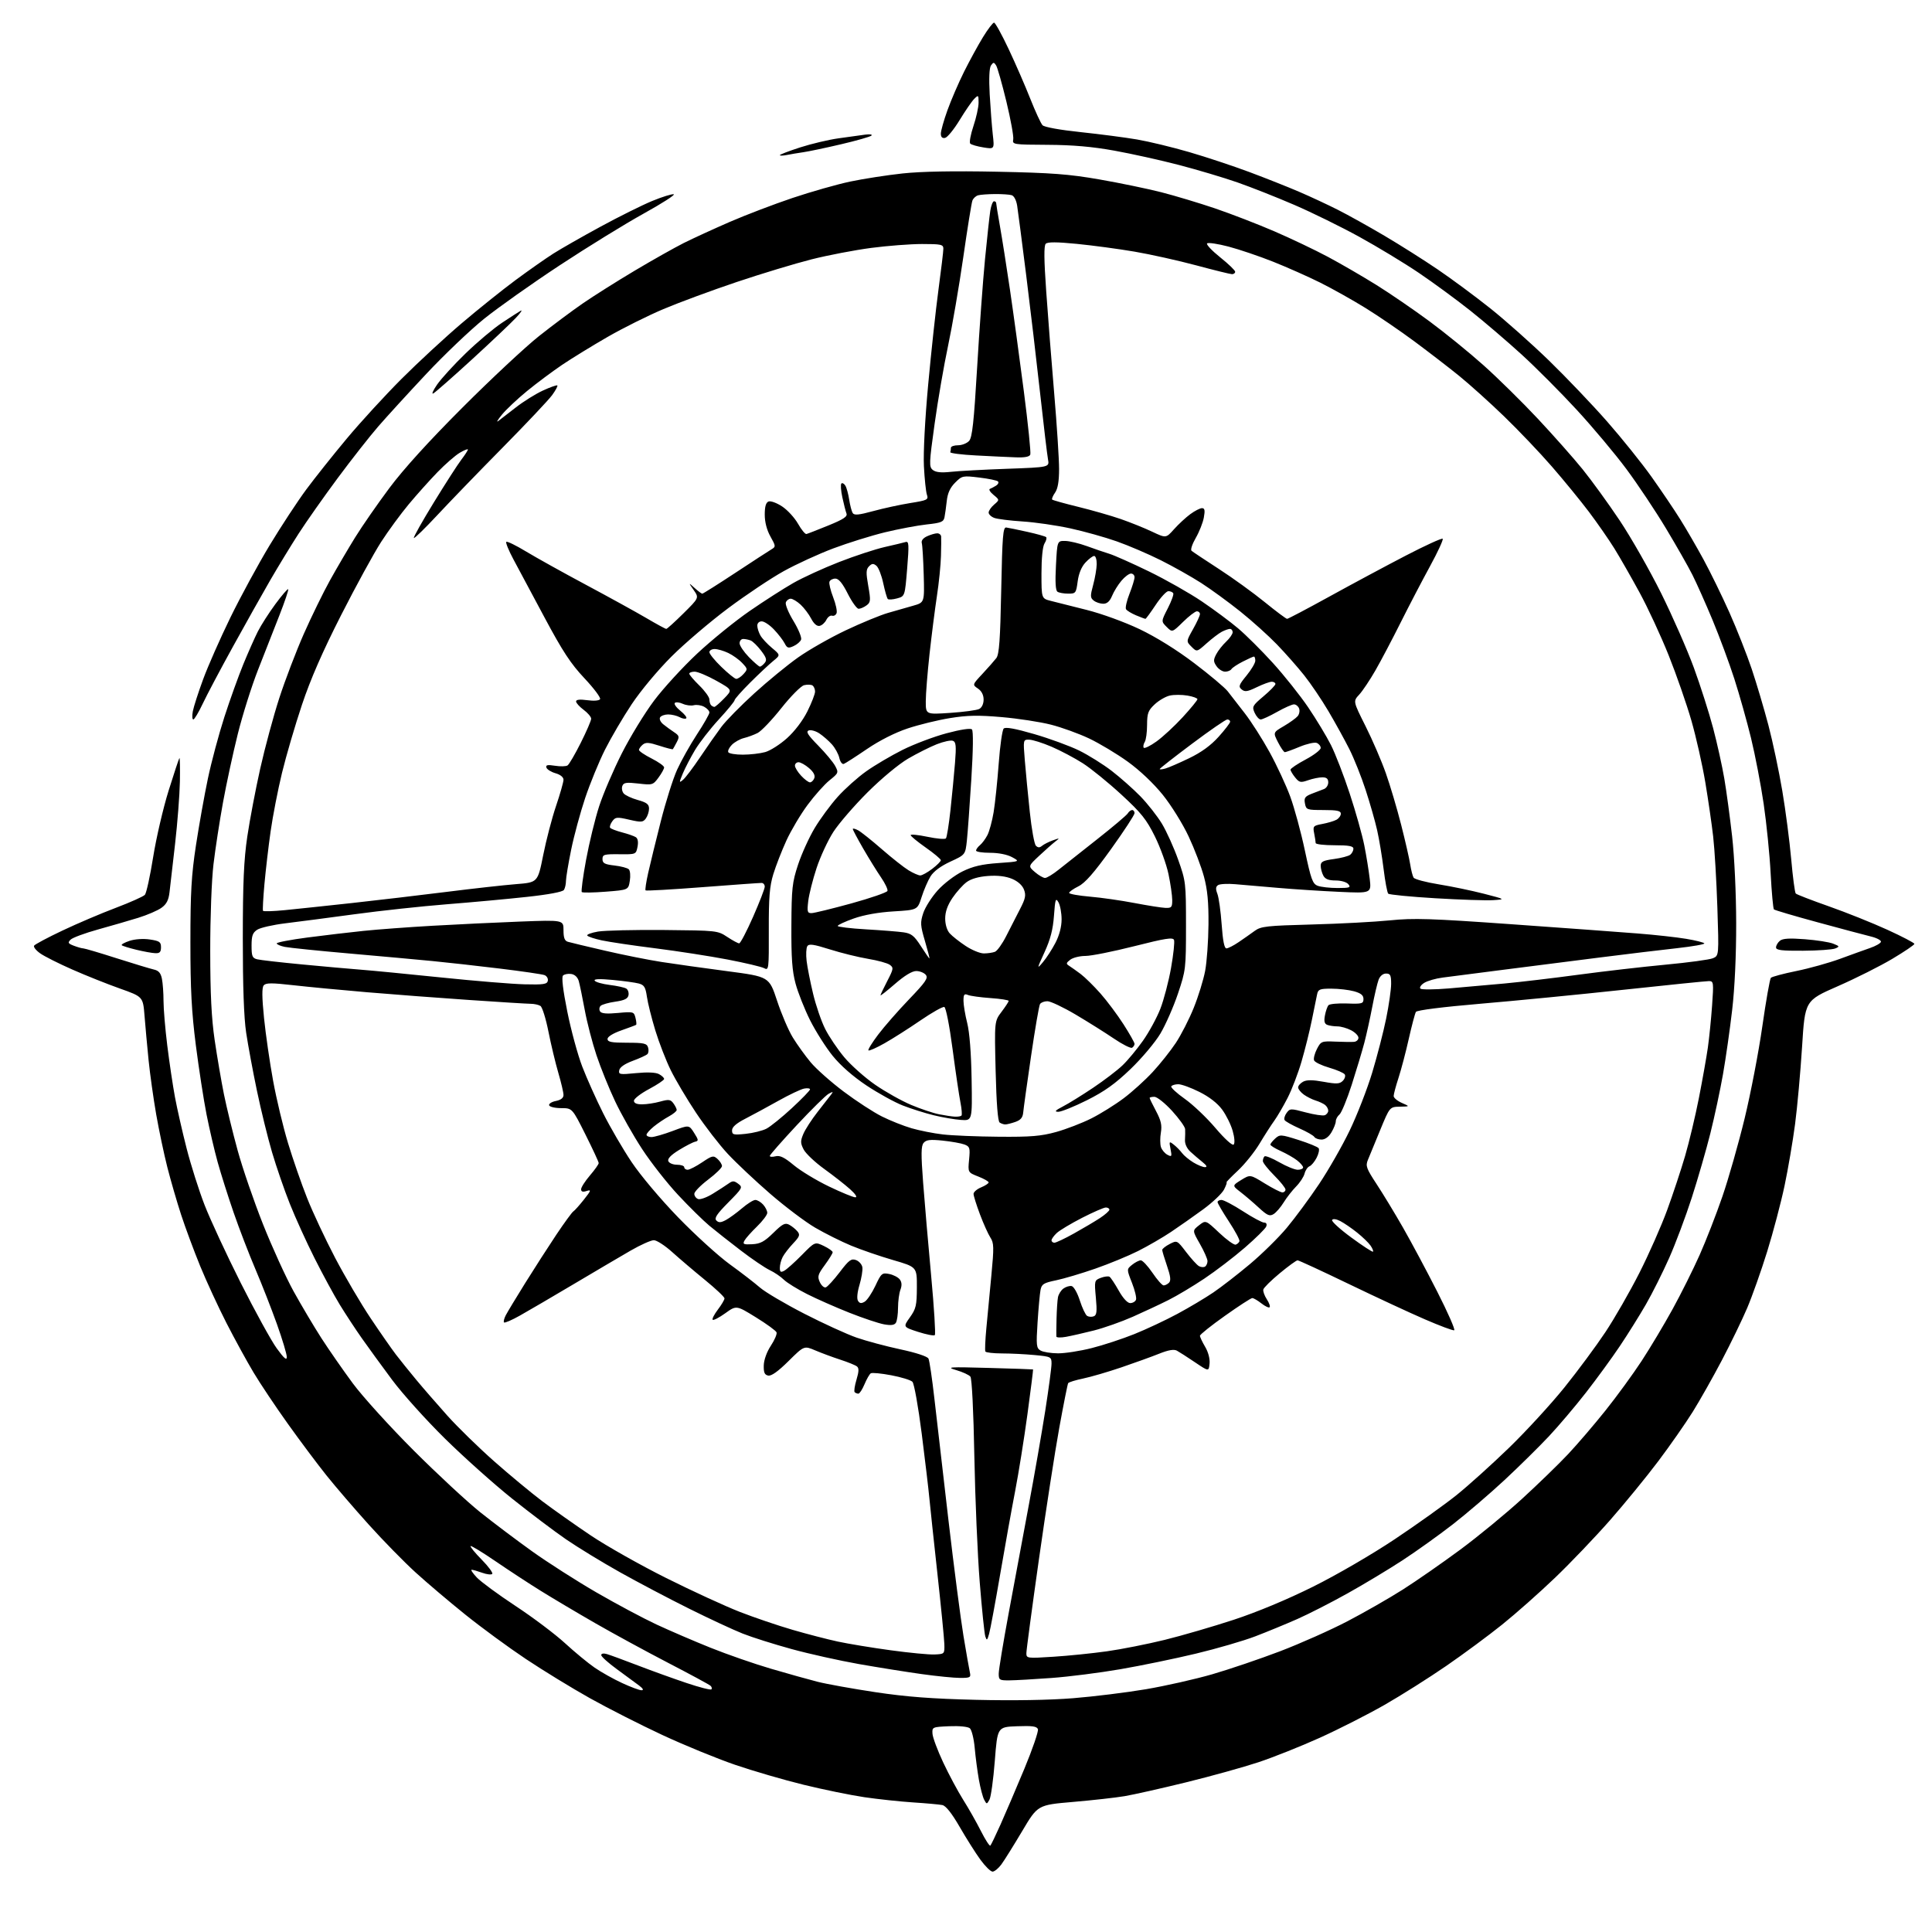 <?xml version="1.0" encoding="UTF-8" standalone="no"?>
<svg 
  version="1.1" 
  xmlns="http://www.w3.org/2000/svg" 
  xmlns:xlink="http://www.w3.org/1999/xlink" 
  xmlns:svg="http://www.w3.org/2000/svg"
  xmlns:rdf="http://www.w3.org/1999/02/22-rdf-syntax-ns#"
  xmlns:cc="http://creativecommons.org/ns#"
  xmlns:dc="http://purl.org/dc/elements/1.1/"
  viewBox="0 0 768 768"
  width="768"
  height="768"
>
<style>svg {background-color: white; }</style>"
<path stroke="none" fill="black" fill-rule="evenodd" d="M394.56,744.00C393.79,744.00 391.62,741.86 389.72,739.25C387.82,736.64 384.11,730.78 381.49,726.23C378.35,720.80 375.99,717.82 374.60,717.54C373.45,717.30 368.23,716.83 363.00,716.49C357.77,716.15 349.03,715.21 343.57,714.41C338.11,713.60 327.25,711.38 319.42,709.46C311.60,707.55 299.32,703.97 292.13,701.51C284.94,699.04 271.96,693.72 263.28,689.68C254.60,685.64 241.65,679.06 234.50,675.06C227.35,671.06 215.88,664.04 209.00,659.45C202.12,654.86 191.29,646.92 184.93,641.80C178.57,636.69 169.68,629.15 165.19,625.06C160.69,620.97 152.32,612.42 146.59,606.06C140.86,599.70 133.30,590.90 129.78,586.50C126.26,582.10 119.38,572.92 114.51,566.10C109.63,559.28 103.46,550.05 100.80,545.60C98.13,541.14 93.29,532.30 90.03,525.94C86.78,519.58 82.08,509.40 79.58,503.31C77.09,497.21 73.67,488.01 71.99,482.86C70.31,477.71 67.85,469.23 66.52,464.00C65.19,458.77 63.20,449.32 62.09,443.00C60.99,436.68 59.63,427.00 59.07,421.50C58.52,416.00 57.79,408.06 57.46,403.86C56.85,396.22 56.85,396.22 47.67,392.96C42.63,391.17 34.09,387.77 28.71,385.39C23.32,383.02 17.58,380.13 15.95,378.96C14.31,377.80 13.24,376.43 13.55,375.92C13.87,375.40 18.94,372.70 24.81,369.92C30.69,367.13 40.22,363.07 46.00,360.89C51.78,358.70 56.99,356.37 57.59,355.71C58.19,355.04 59.67,348.30 60.88,340.72C62.09,333.15 64.85,321.27 67.01,314.33C69.18,307.39 71.12,301.55 71.32,301.34C71.53,301.14 71.61,305.36 71.51,310.73C71.40,316.11 70.54,327.25 69.59,335.50C68.65,343.75 67.65,352.40 67.38,354.72C67.01,357.85 66.18,359.45 64.15,360.89C62.65,361.96 58.51,363.74 54.96,364.84C51.41,365.94 44.23,368.02 39.00,369.47C33.77,370.92 28.86,372.74 28.08,373.51C26.85,374.73 27.03,375.06 29.39,375.96C30.90,376.53 32.57,377.00 33.11,377.00C33.65,377.00 39.58,378.75 46.29,380.90C53.01,383.04 59.68,385.06 61.12,385.39C63.07,385.82 63.91,386.78 64.37,389.11C64.72,390.84 65.00,394.79 65.00,397.90C65.00,401.02 65.67,409.00 66.50,415.66C67.32,422.31 68.70,431.52 69.55,436.13C70.41,440.73 72.49,449.90 74.18,456.50C75.87,463.10 79.08,473.23 81.32,479.00C83.56,484.77 90.04,498.73 95.71,510.00C101.39,521.27 107.82,532.97 110.01,535.99C112.94,540.02 114.00,540.93 114.00,539.41C114.00,538.27 112.24,532.39 110.08,526.34C107.92,520.30 104.07,510.46 101.52,504.49C98.97,498.51 95.08,488.42 92.89,482.06C90.69,475.70 87.83,466.68 86.53,462.00C85.23,457.32 83.24,448.77 82.10,443.00C80.96,437.23 79.05,424.85 77.85,415.50C76.16,402.22 75.68,393.25 75.69,374.50C75.69,354.77 76.08,347.92 77.90,336.00C79.12,328.02 81.25,316.10 82.64,309.50C84.02,302.90 86.98,291.88 89.20,285.00C91.42,278.12 94.82,268.68 96.74,264.00C98.66,259.32 101.26,253.47 102.51,251.00C103.76,248.53 106.89,243.64 109.46,240.15C112.03,236.66 114.33,233.99 114.56,234.22C114.79,234.45 113.22,239.11 111.08,244.57C108.94,250.03 105.11,259.80 102.56,266.29C100.02,272.77 96.40,284.24 94.52,291.79C92.64,299.33 89.99,311.57 88.64,319.00C87.29,326.43 85.59,337.45 84.87,343.50C84.12,349.73 83.56,364.68 83.57,378.00C83.58,395.13 84.06,404.75 85.34,413.50C86.31,420.10 87.97,429.77 89.02,435.00C90.08,440.23 92.53,450.25 94.46,457.29C96.39,464.32 100.92,477.51 104.53,486.60C108.14,495.70 113.62,507.72 116.71,513.32C119.81,518.92 124.77,527.29 127.75,531.92C130.73,536.54 136.36,544.64 140.26,549.92C144.16,555.19 155.04,567.18 164.43,576.57C173.82,585.96 185.78,597.05 191.00,601.22C196.22,605.38 205.52,612.38 211.66,616.77C217.80,621.15 229.23,628.46 237.06,633.00C244.90,637.54 255.63,643.27 260.90,645.73C266.18,648.19 275.91,652.38 282.52,655.03C289.12,657.68 299.92,661.43 306.52,663.36C313.11,665.30 321.43,667.62 325.00,668.53C328.57,669.44 338.93,671.30 348.00,672.67C360.34,674.52 370.44,675.29 388.04,675.71C402.68,676.06 417.23,675.82 426.54,675.07C434.77,674.41 447.80,672.80 455.50,671.50C463.20,670.19 475.06,667.52 481.85,665.56C488.64,663.59 500.79,659.47 508.85,656.40C516.91,653.32 528.95,647.96 535.62,644.48C542.29,641.00 552.19,635.34 557.62,631.89C563.05,628.44 573.35,621.28 580.50,615.99C587.65,610.70 598.67,601.63 605.00,595.84C611.33,590.05 619.56,582.06 623.30,578.09C627.04,574.11 633.75,566.28 638.22,560.68C642.69,555.08 649.15,546.23 652.57,541.00C655.99,535.77 661.53,526.50 664.89,520.39C668.25,514.28 673.08,504.60 675.62,498.89C678.17,493.17 682.25,482.69 684.69,475.59C687.13,468.50 691.10,454.55 693.52,444.59C695.93,434.64 699.10,418.18 700.55,408.00C702.01,397.82 703.54,389.14 703.95,388.70C704.36,388.27 708.92,387.04 714.10,385.99C719.27,384.94 727.10,382.75 731.50,381.13C735.90,379.51 741.26,377.58 743.42,376.83C745.58,376.09 747.50,375.00 747.70,374.41C747.89,373.83 746.13,372.87 743.78,372.29C741.42,371.71 731.90,369.18 722.62,366.65C713.33,364.13 705.48,361.81 705.16,361.50C704.85,361.18 704.26,354.75 703.86,347.21C703.47,339.67 702.21,327.20 701.08,319.50C699.95,311.80 697.68,300.04 696.05,293.36C694.42,286.69 691.44,276.11 689.43,269.86C687.42,263.61 683.52,253.10 680.78,246.51C678.03,239.91 674.42,231.81 672.76,228.51C671.10,225.20 666.35,216.88 662.22,210.00C658.09,203.12 651.04,192.55 646.55,186.50C642.06,180.45 633.17,169.85 626.80,162.94C620.44,156.03 610.56,146.12 604.86,140.92C599.16,135.72 590.00,127.88 584.50,123.51C579.00,119.14 569.77,112.37 564.00,108.47C558.23,104.57 547.60,98.14 540.39,94.17C533.18,90.20 521.54,84.48 514.51,81.45C507.48,78.41 497.28,74.39 491.84,72.49C486.41,70.60 476.00,67.50 468.73,65.60C461.45,63.70 449.88,61.13 443.00,59.89C434.14,58.29 426.41,57.62 416.44,57.57C402.70,57.50 402.38,57.45 402.78,55.40C403.00,54.24 401.77,47.49 400.06,40.40C398.34,33.30 396.50,26.82 395.97,26.00C395.11,24.67 394.88,24.67 393.94,26.00C393.26,26.95 393.07,31.15 393.42,37.50C393.73,43.00 394.28,50.16 394.64,53.40C395.31,59.31 395.31,59.31 390.91,58.60C388.48,58.21 386.14,57.53 385.69,57.09C385.25,56.65 385.81,53.53 386.94,50.17C388.07,46.81 389.00,42.60 389.00,40.82C389.00,37.75 388.91,37.66 387.28,39.29C386.33,40.24 383.71,44.05 381.45,47.76C379.19,51.47 376.59,54.65 375.67,54.82C374.56,55.04 374.00,54.48 374.00,53.13C374.00,52.03 375.18,47.83 376.63,43.81C378.07,39.79 381.05,32.90 383.24,28.50C385.44,24.10 388.82,17.91 390.76,14.75C392.70,11.59 394.67,9.00 395.15,9.00C395.62,9.00 398.24,13.74 400.97,19.54C403.70,25.33 407.57,34.22 409.57,39.29C411.58,44.35 413.76,49.08 414.42,49.78C415.13,50.53 421.34,51.66 429.56,52.52C437.23,53.33 447.34,54.65 452.02,55.45C456.71,56.26 466.03,58.51 472.73,60.46C479.43,62.41 490.22,65.99 496.70,68.41C503.19,70.84 512.10,74.37 516.50,76.27C520.90,78.16 527.79,81.37 531.81,83.40C535.83,85.43 544.15,90.06 550.31,93.70C556.46,97.33 566.00,103.36 571.50,107.10C577.00,110.83 586.39,117.78 592.37,122.54C598.35,127.30 608.87,136.66 615.76,143.34C622.64,150.03 633.05,160.94 638.88,167.59C644.72,174.24 652.67,184.14 656.54,189.59C660.41,195.04 665.52,202.60 667.89,206.40C670.27,210.19 674.44,217.39 677.17,222.40C679.89,227.40 684.53,236.90 687.48,243.50C690.42,250.10 694.42,260.23 696.36,266.00C698.29,271.77 701.27,281.82 702.98,288.32C704.69,294.81 707.16,306.51 708.48,314.32C709.80,322.12 711.39,334.35 712.03,341.50C712.66,348.65 713.47,354.81 713.84,355.19C714.20,355.57 720.12,357.86 727.00,360.28C733.88,362.70 744.34,366.89 750.25,369.59C756.16,372.29 761.00,374.82 761.00,375.21C761.00,375.60 757.06,378.27 752.25,381.14C747.44,384.01 737.65,388.93 730.50,392.06C717.50,397.76 717.50,397.76 716.35,416.13C715.71,426.23 714.46,440.05 713.57,446.84C712.68,453.62 710.80,464.65 709.39,471.34C707.98,478.03 704.87,489.80 702.48,497.51C700.09,505.21 696.50,515.33 694.51,520.01C692.52,524.68 688.00,534.00 684.47,540.72C680.94,547.44 675.73,556.66 672.89,561.22C670.05,565.77 663.89,574.60 659.20,580.83C654.51,587.06 645.87,597.63 639.99,604.33C634.11,611.02 624.29,621.30 618.16,627.17C612.04,633.04 602.60,641.40 597.19,645.75C591.78,650.10 581.77,657.51 574.93,662.21C568.09,666.92 557.04,673.90 550.37,677.72C543.70,681.53 532.09,687.43 524.58,690.82C517.06,694.21 506.10,698.58 500.21,700.53C494.32,702.48 481.40,706.07 471.50,708.50C461.60,710.93 450.57,713.41 447.00,714.01C443.43,714.61 434.20,715.64 426.50,716.30C412.50,717.50 412.50,717.50 406.33,727.90C402.93,733.62 399.21,739.58 398.05,741.15C396.89,742.72 395.32,744.00 394.56,744.00zM393.68,733.66C393.98,733.36 395.79,729.60 397.71,725.31C399.64,721.01 403.89,711.05 407.18,703.16C410.46,695.27 412.89,688.17 412.59,687.37C412.15,686.23 410.33,685.98 404.27,686.21C396.50,686.50 396.50,686.50 395.45,700.00C394.87,707.42 393.91,714.36 393.32,715.41C392.26,717.29 392.23,717.29 391.22,715.41C390.66,714.36 389.72,710.80 389.13,707.50C388.55,704.20 387.79,698.49 387.46,694.81C387.13,691.13 386.25,687.62 385.52,687.01C384.74,686.37 381.33,686.03 377.34,686.20C370.59,686.50 370.50,686.54 370.68,689.21C370.78,690.70 372.70,695.83 374.94,700.61C377.18,705.39 380.75,712.05 382.87,715.42C385.00,718.78 388.17,724.38 389.93,727.87C391.69,731.35 393.38,733.96 393.68,733.66zM255.00,671.90C255.99,671.89 255.65,671.24 254.00,669.99C252.62,668.95 248.69,666.05 245.25,663.55C241.81,661.05 239.00,658.52 239.00,657.93C239.00,657.30 239.91,657.13 241.25,657.52C242.49,657.88 248.03,659.91 253.56,662.04C259.10,664.17 267.81,667.31 272.91,669.02C278.02,670.74 282.46,671.87 282.78,671.55C283.10,671.23 282.95,670.58 282.43,670.11C281.92,669.64 274.30,665.52 265.50,660.96C256.70,656.39 243.65,649.29 236.50,645.17C229.35,641.06 219.68,635.32 215.00,632.41C210.32,629.51 202.23,624.21 197.01,620.64C191.79,617.07 187.32,614.35 187.07,614.59C186.82,614.84 188.82,617.28 191.50,620.00C194.18,622.72 196.06,625.28 195.66,625.67C195.27,626.06 193.47,625.85 191.65,625.19C189.84,624.54 187.97,624.00 187.49,624.00C187.02,624.00 187.95,625.39 189.56,627.10C191.18,628.80 198.12,633.91 205.00,638.44C211.88,642.97 220.68,649.60 224.56,653.16C228.44,656.72 233.75,661.11 236.37,662.91C238.98,664.71 243.90,667.47 247.31,669.04C250.71,670.62 254.18,671.90 255.00,671.90zM401.25,667.97C397.27,668.00 397.00,667.83 397.01,665.25C397.02,663.74 398.78,653.05 400.92,641.50C403.06,629.95 406.66,610.61 408.92,598.53C411.19,586.45 414.15,569.42 415.52,560.69C416.88,551.96 418.00,543.58 418.00,542.06C418.00,539.37 417.80,539.27 411.25,538.65C407.54,538.30 401.71,538.01 398.31,538.01C394.90,538.00 391.93,537.66 391.70,537.25C391.47,536.84 391.65,532.67 392.09,528.00C392.53,523.33 393.44,513.85 394.09,506.94C395.15,495.80 395.11,494.09 393.69,491.94C392.82,490.60 390.95,486.45 389.55,482.73C388.15,479.00 387.00,475.34 387.00,474.60C387.00,473.85 388.35,472.68 390.00,472.00C391.65,471.32 393.00,470.43 393.00,470.03C393.00,469.63 391.14,468.57 388.87,467.68C384.74,466.06 384.74,466.06 385.23,460.95C385.68,456.29 385.51,455.77 383.37,454.95C382.08,454.46 378.19,453.77 374.73,453.41C369.71,452.90 368.18,453.08 367.15,454.32C366.13,455.55 366.09,458.73 366.96,470.18C367.56,478.06 369.00,494.75 370.16,507.28C371.32,519.81 371.97,530.36 371.61,530.72C371.25,531.08 368.26,530.50 364.96,529.44C358.97,527.50 358.97,527.50 361.70,523.67C364.13,520.27 364.44,518.93 364.47,511.75C364.50,503.65 364.50,503.65 355.00,500.89C349.77,499.37 342.27,496.79 338.32,495.15C334.38,493.51 327.96,490.31 324.06,488.03C320.16,485.76 312.14,479.71 306.23,474.60C300.33,469.49 292.73,462.35 289.35,458.73C285.97,455.11 280.27,447.73 276.67,442.32C273.07,436.92 268.58,429.35 266.67,425.49C264.77,421.64 261.99,414.49 260.50,409.60C259.01,404.72 257.50,398.68 257.15,396.18C256.61,392.41 256.06,391.53 253.93,390.96C252.51,390.58 247.85,389.94 243.56,389.54C238.31,389.05 235.97,389.14 236.40,389.83C236.75,390.40 239.43,391.16 242.36,391.53C245.29,391.89 248.26,392.54 248.94,392.97C249.63,393.39 250.03,394.58 249.84,395.61C249.57,397.00 248.24,397.66 244.60,398.18C241.92,398.56 239.29,399.31 238.75,399.85C238.21,400.39 238.11,401.37 238.53,402.04C239.06,402.90 241.16,403.09 245.63,402.67C251.79,402.10 252.00,402.15 252.61,404.59C252.96,405.96 253.07,407.22 252.87,407.38C252.67,407.54 250.03,408.53 247.00,409.59C243.66,410.77 241.50,412.11 241.50,413.01C241.50,414.20 243.06,414.50 249.26,414.50C255.94,414.50 257.11,414.76 257.61,416.35C257.94,417.37 257.82,418.58 257.35,419.03C256.88,419.49 254.25,420.70 251.51,421.71C248.35,422.88 246.39,424.24 246.16,425.42C245.83,427.14 246.32,427.23 252.86,426.58C257.38,426.14 260.65,426.28 261.96,426.98C263.08,427.58 264.00,428.44 264.00,428.90C264.00,429.35 261.30,431.16 258.00,432.92C254.70,434.68 252.00,436.77 252.00,437.56C252.00,438.52 253.08,439.00 255.25,438.99C257.04,438.99 260.27,438.50 262.44,437.89C265.85,436.95 266.56,437.04 267.69,438.59C268.41,439.58 269.00,440.77 269.00,441.24C269.00,441.71 267.59,442.86 265.87,443.80C264.15,444.73 261.45,446.55 259.87,447.84C258.29,449.13 257.00,450.59 257.00,451.09C257.00,451.59 257.89,452.00 258.98,452.00C260.06,452.00 263.86,450.90 267.42,449.57C273.89,447.13 273.89,447.13 275.91,450.32C277.71,453.14 277.76,453.54 276.32,453.85C275.43,454.05 272.54,455.53 269.90,457.16C266.73,459.11 265.29,460.60 265.66,461.55C265.97,462.35 267.51,463.00 269.11,463.00C270.70,463.00 272.00,463.45 272.00,464.00C272.00,464.55 272.61,465.00 273.35,465.00C274.09,465.00 276.67,463.68 279.08,462.06C283.13,459.34 283.60,459.23 285.23,460.71C286.20,461.59 287.00,462.86 287.00,463.53C287.00,464.21 284.52,466.63 281.50,468.91C278.48,471.20 276.00,473.74 276.00,474.56C276.00,475.39 276.67,476.32 277.49,476.63C278.31,476.95 280.89,476.03 283.24,474.59C285.58,473.16 288.40,471.34 289.50,470.55C291.24,469.31 291.76,469.31 293.46,470.57C295.33,471.96 295.17,472.27 289.50,478.00C284.93,482.62 283.85,484.25 284.77,485.17C285.69,486.09 286.54,486.05 288.53,484.99C289.94,484.23 292.83,482.12 294.96,480.31C297.08,478.49 299.46,477.00 300.25,477.00C301.04,477.00 302.43,477.82 303.35,478.83C304.26,479.83 305.00,481.32 305.00,482.13C305.00,482.93 303.16,485.37 300.92,487.55C298.68,489.72 296.43,492.24 295.94,493.15C295.16,494.58 295.58,494.78 299.03,494.60C302.24,494.44 303.87,493.56 307.40,490.10C311.07,486.50 312.08,485.98 313.72,486.85C314.79,487.42 316.26,488.61 316.99,489.49C318.12,490.85 317.87,491.55 315.28,494.29C313.61,496.06 311.74,498.48 311.12,499.68C310.50,500.89 310.00,502.81 310.00,503.97C310.00,505.66 310.34,505.89 311.76,505.13C312.72,504.61 315.86,501.81 318.73,498.90C323.94,493.60 323.94,493.60 327.47,495.28C329.41,496.21 331.00,497.34 331.00,497.79C331.00,498.24 329.59,500.52 327.87,502.87C325.12,506.60 324.88,507.44 325.88,509.64C326.51,511.02 327.58,511.97 328.26,511.75C328.94,511.53 331.43,508.81 333.79,505.72C337.47,500.88 338.38,500.20 340.29,500.90C341.50,501.35 342.64,502.65 342.81,503.79C342.98,504.92 342.46,508.07 341.66,510.78C340.77,513.77 340.54,516.25 341.07,517.10C341.72,518.15 342.39,518.23 343.72,517.45C344.70,516.87 346.61,514.02 347.98,511.12C350.31,506.14 350.62,505.87 353.48,506.43C355.14,506.76 357.03,507.74 357.69,508.62C358.50,509.70 358.57,510.99 357.94,512.67C357.42,514.02 356.99,517.24 356.98,519.82C356.98,522.39 356.59,525.10 356.13,525.82C355.53,526.77 354.17,526.94 351.40,526.44C349.25,526.05 343.09,523.99 337.71,521.86C332.32,519.73 324.73,516.38 320.84,514.42C316.95,512.46 312.78,509.88 311.57,508.68C310.36,507.48 307.83,505.77 305.94,504.87C304.05,503.97 298.90,500.48 294.50,497.11C290.10,493.75 284.47,489.31 281.99,487.25C279.52,485.19 273.93,479.69 269.58,475.03C265.22,470.37 258.80,462.18 255.30,456.84C251.80,451.50 246.95,442.93 244.53,437.81C242.10,432.69 238.77,424.45 237.12,419.50C235.46,414.55 233.36,406.45 232.45,401.50C231.54,396.55 230.46,391.38 230.07,390.00C229.62,388.45 228.48,387.37 227.06,387.17C225.80,386.98 224.33,387.27 223.80,387.80C223.18,388.42 223.78,393.51 225.51,402.13C226.99,409.49 229.66,419.32 231.46,424.00C233.26,428.68 237.00,437.02 239.77,442.54C242.54,448.07 247.62,456.78 251.05,461.91C254.62,467.25 262.55,476.67 269.59,483.94C276.36,490.92 285.58,499.30 290.09,502.57C294.60,505.83 299.99,509.99 302.08,511.81C304.16,513.63 312.09,518.30 319.68,522.20C327.28,526.10 336.64,530.38 340.50,531.72C344.35,533.06 352.19,535.16 357.93,536.39C364.15,537.72 368.65,539.20 369.08,540.06C369.48,540.85 370.54,548.02 371.44,556.00C372.34,563.98 374.85,585.73 377.03,604.34C379.20,622.94 381.89,643.64 383.00,650.34C384.11,657.03 385.25,663.51 385.53,664.75C386.00,666.82 385.68,667.00 381.69,667.00C379.30,667.00 372.43,666.32 366.42,665.48C360.42,664.65 349.17,662.85 341.43,661.49C333.69,660.12 321.64,657.44 314.65,655.52C307.65,653.60 298.91,650.84 295.22,649.37C291.52,647.91 281.98,643.47 274.00,639.50C266.02,635.54 253.65,629.02 246.50,625.02C239.35,621.02 229.68,615.11 225.00,611.90C220.32,608.69 210.65,601.38 203.50,595.67C196.35,589.95 184.38,579.25 176.90,571.89C169.42,564.53 159.95,554.00 155.86,548.50C151.77,543.00 146.36,535.58 143.85,532.00C141.33,528.42 137.39,522.42 135.08,518.65C132.78,514.88 128.26,506.55 125.04,500.15C121.81,493.74 117.39,484.00 115.20,478.50C113.01,473.00 109.83,463.77 108.13,458.00C106.43,452.23 103.72,441.20 102.12,433.50C100.51,425.80 98.59,415.45 97.85,410.50C96.95,404.53 96.51,391.90 96.52,373.00C96.53,350.91 96.93,341.80 98.31,332.50C99.29,325.90 101.60,313.75 103.45,305.50C105.30,297.25 108.70,284.65 111.02,277.50C113.34,270.35 117.72,258.89 120.74,252.04C123.77,245.18 128.47,235.55 131.20,230.64C133.93,225.73 138.42,218.07 141.18,213.62C143.93,209.17 150.05,200.35 154.77,194.02C160.41,186.46 170.43,175.42 183.93,161.92C195.24,150.60 208.88,137.87 214.23,133.63C219.58,129.39 227.45,123.51 231.73,120.57C236.00,117.63 245.27,111.78 252.31,107.59C259.36,103.39 268.14,98.45 271.81,96.60C275.49,94.76 283.70,90.99 290.05,88.23C296.40,85.47 307.65,81.18 315.05,78.69C322.45,76.21 332.77,73.27 338.00,72.17C343.23,71.07 352.58,69.62 358.78,68.95C366.23,68.15 378.97,67.91 396.28,68.26C418.25,68.71 424.87,69.21 437.10,71.34C445.13,72.74 456.15,75.02 461.60,76.41C467.04,77.80 476.68,80.70 483.00,82.84C489.32,84.99 499.90,89.08 506.50,91.92C513.10,94.77 522.71,99.34 527.85,102.09C533.00,104.84 541.68,109.88 547.16,113.29C552.64,116.71 562.13,123.21 568.25,127.74C574.38,132.27 584.03,140.11 589.70,145.18C595.37,150.24 605.09,159.81 611.30,166.44C617.51,173.07 625.54,182.13 629.12,186.56C632.71,191.00 639.35,200.16 643.87,206.92C648.39,213.69 655.80,226.71 660.35,235.86C664.89,245.02 670.73,258.32 673.33,265.42C675.93,272.52 679.38,283.32 680.99,289.41C682.60,295.51 684.60,304.55 685.44,309.50C686.28,314.45 687.68,324.80 688.55,332.50C689.46,340.60 690.14,355.14 690.16,367.00C690.18,379.77 689.58,392.78 688.56,401.50C687.67,409.20 686.03,420.68 684.92,427.00C683.81,433.32 681.55,443.90 679.90,450.50C678.25,457.10 674.92,468.62 672.51,476.09C670.10,483.57 666.05,494.36 663.52,500.07C660.98,505.78 656.84,514.07 654.30,518.48C651.76,522.89 647.11,530.34 643.96,535.03C640.82,539.72 634.75,548.05 630.48,553.53C626.21,559.01 619.54,566.88 615.67,571.00C611.80,575.12 603.88,582.93 598.07,588.34C592.25,593.76 583.00,601.68 577.50,605.96C572.00,610.23 563.00,616.67 557.50,620.26C552.00,623.85 542.20,629.75 535.71,633.37C529.23,636.99 520.23,641.59 515.71,643.59C511.20,645.58 503.68,648.68 499.00,650.47C494.32,652.26 483.69,655.36 475.36,657.35C467.04,659.35 453.54,662.13 445.36,663.54C437.19,664.95 424.88,666.52 418.00,667.02C411.12,667.53 403.59,667.95 401.25,667.97zM418.75,658.58C424.66,658.21 434.23,657.23 440.00,656.42C445.77,655.61 456.12,653.56 463.00,651.87C469.88,650.17 482.25,646.57 490.50,643.86C499.82,640.79 511.75,635.81 522.00,630.71C531.40,626.04 545.39,617.90 554.50,611.82C563.30,605.94 574.33,598.07 579.00,594.32C583.67,590.57 593.07,582.10 599.88,575.50C606.68,568.90 616.60,558.10 621.91,551.50C627.22,544.90 634.55,535.00 638.20,529.50C641.85,524.00 647.92,513.42 651.68,506.00C655.45,498.57 660.42,487.32 662.73,481.00C665.04,474.68 668.25,464.99 669.86,459.48C671.47,453.97 673.94,443.62 675.34,436.48C676.74,429.34 678.34,420.35 678.89,416.50C679.44,412.65 680.20,405.11 680.58,399.75C681.24,390.49 681.18,390.00 679.31,390.00C678.23,390.00 662.98,391.55 645.42,393.44C627.86,395.34 602.26,397.84 588.52,399.00C573.47,400.28 563.27,401.57 562.85,402.24C562.48,402.85 561.20,407.66 560.02,412.92C558.84,418.19 557.00,425.17 555.94,428.44C554.87,431.71 554.00,434.97 554.00,435.69C554.00,436.41 555.46,437.63 557.25,438.42C560.50,439.84 560.50,439.84 556.47,439.92C552.44,440.00 552.44,440.00 548.63,449.25C546.54,454.34 544.33,459.68 543.74,461.13C542.78,463.45 543.17,464.53 547.18,470.63C549.67,474.41 554.42,482.23 557.72,488.00C561.02,493.77 567.16,505.25 571.35,513.50C575.55,521.75 578.57,528.64 578.07,528.81C577.56,528.98 572.28,527.00 566.33,524.42C560.37,521.85 546.77,515.52 536.09,510.37C525.42,505.22 516.29,501.00 515.80,501.00C515.31,501.00 512.12,503.32 508.71,506.15C505.29,508.98 502.36,511.87 502.19,512.59C502.02,513.30 502.64,515.05 503.57,516.47C504.51,517.90 505.01,519.32 504.69,519.65C504.37,519.97 502.90,519.28 501.42,518.11C499.94,516.95 498.31,516.00 497.80,516.00C497.29,516.00 492.40,519.17 486.94,523.05C481.47,526.92 477.00,530.49 477.00,530.99C477.00,531.48 477.93,533.46 479.07,535.39C480.31,537.49 481.01,540.16 480.82,542.06C480.50,545.22 480.50,545.22 475.01,541.52C472.00,539.48 468.76,537.41 467.82,536.90C466.64,536.27 464.45,536.65 460.80,538.11C457.89,539.28 451.13,541.72 445.79,543.54C440.44,545.36 433.59,547.36 430.55,547.99C427.52,548.62 424.84,549.45 424.61,549.83C424.37,550.21 422.79,558.17 421.09,567.51C419.39,576.85 415.75,600.37 413.00,619.77C410.25,639.17 408.00,656.00 408.00,657.16C408.00,659.22 408.26,659.26 418.75,658.58zM371.50,657.68C375.49,657.50 375.50,657.49 375.39,653.50C375.32,651.30 374.08,638.70 372.63,625.50C371.18,612.30 369.74,598.80 369.43,595.50C369.13,592.20 367.77,580.73 366.41,570.00C365.03,559.17 363.39,549.96 362.70,549.28C362.03,548.60 358.24,547.43 354.28,546.69C350.33,545.94 346.67,545.59 346.16,545.91C345.64,546.24 344.52,548.19 343.66,550.25C342.80,552.31 341.70,554.00 341.22,554.00C340.73,554.00 340.07,553.73 339.74,553.41C339.42,553.08 339.74,550.85 340.47,548.44C341.45,545.18 341.49,543.84 340.64,543.17C340.01,542.67 337.02,541.46 334.00,540.48C330.98,539.50 326.51,537.84 324.07,536.80C319.64,534.92 319.64,534.92 313.44,541.06C309.30,545.16 306.63,547.07 305.37,546.81C303.92,546.52 303.53,545.60 303.61,542.72C303.68,540.52 304.83,537.35 306.44,534.92C307.93,532.66 308.94,530.28 308.69,529.63C308.43,528.97 304.74,526.28 300.47,523.65C292.72,518.86 292.72,518.86 288.30,522.04C285.87,523.78 283.62,524.95 283.30,524.63C282.98,524.31 283.91,522.50 285.36,520.59C286.81,518.69 288.00,516.68 288.00,516.13C288.00,515.58 284.51,512.29 280.25,508.81C275.99,505.34 270.14,500.36 267.24,497.75C264.35,495.14 261.05,493.00 259.91,493.00C258.78,493.00 254.62,494.86 250.67,497.14C246.73,499.42 236.53,505.42 228.00,510.49C219.47,515.55 209.89,521.16 206.69,522.95C203.50,524.75 200.65,525.98 200.36,525.69C200.07,525.41 200.39,524.12 201.05,522.84C201.72,521.55 205.21,515.77 208.80,510.00C212.40,504.23 217.95,495.60 221.14,490.82C224.34,486.05 227.38,481.88 227.90,481.56C228.43,481.24 230.32,479.12 232.11,476.86C235.00,473.21 235.12,472.83 233.18,473.44C231.66,473.93 231.00,473.72 231.00,472.75C231.00,471.98 232.58,469.52 234.50,467.27C236.43,465.02 238.00,462.80 237.99,462.34C237.99,461.88 235.62,456.77 232.73,451.00C227.47,440.50 227.47,440.50 223.07,440.50C220.65,440.50 218.50,440.00 218.29,439.38C218.09,438.77 219.29,437.99 220.96,437.66C222.98,437.25 224.00,436.45 224.00,435.27C224.00,434.29 223.08,430.35 221.95,426.50C220.82,422.65 219.05,415.27 218.02,410.11C217.00,404.94 215.56,400.33 214.83,399.87C214.10,399.41 212.33,399.02 210.91,399.02C209.48,399.01 198.46,398.33 186.41,397.50C174.36,396.68 156.18,395.30 146.00,394.44C135.82,393.58 122.64,392.32 116.70,391.65C107.97,390.66 105.69,390.67 104.83,391.70C104.08,392.61 104.12,396.44 104.96,404.74C105.62,411.21 107.24,422.42 108.57,429.65C109.89,436.88 112.55,448.00 114.48,454.35C116.40,460.70 119.81,470.54 122.06,476.20C124.30,481.87 129.32,492.57 133.21,500.00C137.11,507.43 143.45,518.23 147.32,524.00C151.18,529.77 155.73,536.30 157.42,538.50C159.11,540.70 162.73,545.20 165.47,548.50C168.21,551.80 173.80,558.23 177.88,562.79C181.97,567.35 190.31,575.48 196.41,580.87C202.51,586.26 211.10,593.38 215.50,596.71C219.90,600.03 228.61,606.18 234.86,610.38C241.11,614.57 254.61,622.19 264.86,627.31C275.11,632.43 288.23,638.46 294.00,640.72C299.77,642.97 309.25,646.19 315.06,647.88C320.86,649.57 328.96,651.67 333.06,652.55C337.15,653.43 346.57,654.99 354.00,656.00C361.43,657.02 369.30,657.78 371.50,657.68zM393.18,649.50C392.43,652.14 392.25,652.26 391.67,650.49C391.31,649.38 390.32,639.71 389.46,628.99C388.60,618.27 387.64,595.77 387.32,579.00C386.99,560.98 386.34,547.99 385.75,547.24C385.20,546.55 382.66,545.38 380.12,544.64C375.94,543.41 377.16,543.33 393.00,543.77C402.62,544.03 410.57,544.31 410.66,544.37C410.75,544.44 409.74,552.44 408.43,562.15C407.11,571.86 404.92,585.58 403.55,592.65C402.18,599.72 399.48,614.73 397.55,626.00C395.62,637.27 393.65,647.85 393.18,649.50zM420.56,537.97C423.34,537.99 429.37,537.05 433.95,535.89C438.53,534.74 446.15,532.23 450.89,530.33C455.62,528.43 463.32,524.82 468.00,522.30C472.68,519.79 479.11,515.95 482.30,513.79C485.50,511.62 492.04,506.55 496.84,502.52C501.65,498.49 508.26,491.98 511.54,488.05C514.82,484.12 520.58,476.32 524.34,470.70C528.10,465.09 533.58,455.51 536.51,449.41C539.45,443.31 543.47,432.98 545.45,426.46C547.42,419.94 549.93,410.24 551.02,404.90C552.11,399.56 553.00,393.34 553.00,391.09C553.00,387.65 552.68,387.00 550.98,387.00C549.74,387.00 548.58,387.97 548.01,389.47C547.50,390.83 546.36,395.66 545.50,400.22C544.63,404.77 543.21,411.20 542.35,414.50C541.48,417.80 539.23,425.30 537.35,431.16C535.46,437.03 533.26,442.37 532.46,443.03C531.66,443.70 531.00,444.91 531.00,445.72C531.00,446.53 530.23,448.50 529.28,450.10C528.21,451.92 526.74,453.00 525.34,453.00C524.12,453.00 522.83,452.53 522.47,451.95C522.11,451.37 519.44,449.84 516.54,448.56C513.63,447.27 510.99,445.79 510.66,445.26C510.33,444.73 510.68,443.45 511.44,442.41C512.77,440.60 513.06,440.59 519.02,442.19C522.43,443.10 525.85,443.61 526.61,443.32C527.38,443.03 528.00,442.21 528.00,441.52C528.00,440.82 527.44,439.79 526.75,439.24C526.06,438.69 524.38,437.90 523.00,437.48C521.62,437.06 519.50,435.99 518.28,435.11C517.06,434.22 516.05,432.95 516.03,432.29C516.01,431.62 516.91,430.59 518.01,429.99C519.45,429.22 521.76,429.23 526.16,430.03C531.28,430.96 532.53,430.90 533.76,429.67C534.57,428.86 534.94,427.70 534.57,427.11C534.20,426.51 531.42,425.30 528.38,424.42C525.35,423.54 522.64,422.23 522.36,421.50C522.08,420.77 522.60,418.75 523.50,416.99C525.09,413.93 525.36,413.82 530.83,414.06C533.95,414.19 537.29,414.24 538.25,414.15C539.21,414.07 540.00,413.34 540.00,412.53C540.00,411.71 538.67,410.36 537.05,409.53C535.43,408.69 532.99,408.00 531.63,408.00C530.27,408.00 528.47,407.73 527.62,407.41C526.50,406.98 526.24,405.97 526.68,403.66C527.00,401.92 527.64,400.09 528.10,399.58C528.56,399.08 531.88,398.77 535.47,398.90C541.44,399.12 542.00,398.96 542.00,397.12C542.00,395.63 541.00,394.82 538.25,394.05C536.19,393.48 532.15,393.01 529.27,393.01C524.65,393.00 523.98,393.26 523.57,395.25C523.32,396.49 522.38,401.10 521.48,405.50C520.59,409.90 518.74,417.32 517.37,422.00C516.01,426.68 513.50,433.20 511.81,436.50C510.11,439.80 507.74,443.85 506.55,445.50C505.35,447.15 502.72,451.24 500.71,454.59C498.70,457.94 494.81,462.78 492.07,465.34C489.33,467.90 487.30,470.00 487.57,470.00C487.83,470.00 487.38,471.29 486.56,472.88C485.75,474.46 482.02,477.99 478.29,480.73C474.55,483.46 468.80,487.51 465.50,489.71C462.20,491.92 456.32,495.33 452.42,497.29C448.53,499.25 440.88,502.40 435.42,504.30C429.97,506.20 422.94,508.29 419.82,508.94C414.84,509.97 414.07,510.45 413.62,512.81C413.34,514.29 412.81,520.06 412.45,525.64C411.86,534.86 411.97,535.89 413.65,536.86C414.67,537.46 417.78,537.95 420.56,537.97zM423.75,531.41C421.69,531.79 419.96,531.73 419.92,531.30C419.88,530.86 419.91,527.65 419.99,524.18C420.08,520.70 420.33,516.87 420.56,515.68C420.79,514.48 421.76,512.92 422.72,512.22C423.68,511.52 425.15,511.07 425.98,511.23C426.83,511.40 428.27,513.91 429.24,516.95C430.20,519.93 431.51,522.70 432.15,523.09C432.79,523.49 433.98,523.56 434.79,523.25C435.97,522.80 436.13,521.36 435.62,515.82C435.00,509.10 435.04,508.94 437.57,507.97C439.00,507.43 440.56,507.23 441.05,507.53C441.53,507.83 443.18,510.31 444.71,513.03C446.42,516.08 448.19,518.00 449.28,518.00C450.26,518.00 451.29,517.40 451.58,516.66C451.86,515.92 451.14,512.89 449.97,509.93C447.85,504.54 447.85,504.54 450.03,502.77C451.24,501.80 452.79,501.00 453.49,501.00C454.18,501.00 456.27,503.24 458.13,505.97C459.98,508.71 461.97,510.96 462.55,510.97C463.13,510.99 464.10,510.50 464.71,509.89C465.52,509.08 465.31,507.30 463.91,503.23C462.86,500.18 462.00,497.32 462.00,496.87C462.00,496.42 463.33,495.36 464.95,494.52C467.90,493.00 467.91,493.00 471.53,497.75C473.53,500.36 475.80,502.86 476.59,503.30C477.37,503.75 478.46,503.83 479.01,503.50C479.55,503.16 480.00,502.18 480.00,501.31C480.00,500.45 478.64,497.37 476.98,494.46C473.96,489.18 473.96,489.18 476.62,487.08C479.29,484.98 479.29,484.98 484.67,490.07C487.62,492.86 490.57,494.98 491.21,494.76C491.85,494.55 492.52,493.94 492.70,493.41C492.88,492.87 490.99,489.35 488.51,485.57C486.03,481.79 484.00,478.32 484.00,477.85C484.00,477.38 484.71,477.00 485.57,477.00C486.44,477.00 490.28,479.02 494.11,481.50C497.93,483.98 501.71,486.00 502.50,486.00C503.39,486.00 503.71,486.59 503.34,487.56C503.01,488.42 499.18,492.20 494.84,495.96C490.49,499.72 483.24,505.27 478.72,508.28C474.20,511.30 467.80,515.13 464.50,516.78C461.20,518.44 454.82,521.43 450.33,523.42C445.83,525.41 438.86,527.87 434.83,528.89C430.80,529.91 425.81,531.04 423.75,531.41zM545.79,497.55C546.02,497.32 545.56,496.22 544.78,495.10C544.00,493.98 541.59,491.66 539.43,489.94C537.27,488.21 534.29,486.18 532.81,485.41C531.20,484.57 529.88,484.39 529.53,484.96C529.20,485.48 532.64,488.62 537.16,491.93C541.67,495.25 545.56,497.78 545.79,497.55zM419.15,494.00C419.79,494.00 423.28,492.35 426.90,490.33C430.53,488.31 435.19,485.55 437.25,484.20C439.31,482.84 441.00,481.34 441.00,480.87C441.00,480.39 440.36,480.00 439.58,480.00C438.80,480.00 434.56,481.85 430.16,484.10C425.76,486.36 421.23,489.07 420.08,490.14C418.94,491.21 418.00,492.51 418.00,493.04C418.00,493.57 418.52,494.00 419.15,494.00zM506.26,482.63C504.70,483.58 503.77,483.18 500.45,480.12C498.28,478.11 494.99,475.30 493.15,473.88C489.80,471.29 489.80,471.29 493.38,469.07C496.97,466.86 496.97,466.86 502.75,470.43C505.94,472.39 509.09,474.00 509.77,474.00C510.45,474.00 511.00,473.49 511.00,472.87C511.00,472.25 508.98,469.71 506.50,467.24C504.02,464.76 502.00,462.20 502.00,461.54C502.00,460.87 502.29,460.04 502.65,459.68C503.01,459.32 505.65,460.37 508.52,462.01C511.39,463.66 514.70,465.00 515.87,465.00C517.04,465.00 518.00,464.58 518.00,464.07C518.00,463.56 516.94,462.31 515.64,461.29C514.34,460.26 511.41,458.59 509.14,457.56C506.86,456.54 505.00,455.38 505.00,455.00C505.00,454.62 505.86,453.53 506.92,452.57C508.75,450.92 509.19,450.94 516.17,453.15C520.20,454.43 523.80,455.90 524.18,456.43C524.55,456.95 524.19,458.67 523.37,460.24C522.56,461.82 521.28,463.34 520.54,463.62C519.79,463.91 518.92,465.20 518.59,466.50C518.27,467.79 516.75,470.12 515.21,471.67C513.68,473.23 511.45,476.07 510.27,478.00C509.08,479.93 507.28,482.01 506.26,482.63zM340.00,475.95C340.91,475.95 340.08,474.67 337.91,472.72C335.94,470.95 331.32,467.33 327.65,464.68C323.98,462.03 320.30,458.55 319.47,456.95C318.17,454.43 318.15,453.58 319.34,450.76C320.09,448.97 322.65,445.02 325.01,442.00C327.37,438.98 329.80,435.86 330.40,435.09C331.32,433.91 331.16,433.85 329.43,434.77C328.29,435.38 322.56,441.03 316.68,447.33C310.81,453.63 306.00,459.10 306.00,459.50C306.00,459.89 307.04,459.96 308.30,459.64C310.04,459.20 311.84,460.09 315.55,463.18C318.27,465.45 324.55,469.25 329.50,471.63C334.45,474.01 339.18,475.96 340.00,475.95zM479.00,463.96C480.01,463.94 479.69,463.29 478.00,461.93C476.62,460.83 474.46,458.98 473.19,457.81C471.78,456.51 470.95,454.67 471.05,453.09C471.14,451.66 471.16,449.75 471.11,448.83C471.05,447.91 468.70,444.65 465.90,441.58C463.09,438.51 459.94,436.00 458.90,436.00C457.85,436.00 457.00,436.20 457.00,436.45C457.00,436.69 458.15,439.05 459.55,441.69C461.53,445.41 461.95,447.31 461.47,450.20C461.12,452.24 461.13,454.84 461.49,455.96C461.84,457.08 463.00,458.46 464.05,459.03C465.80,459.96 465.90,459.77 465.31,456.77C464.69,453.66 464.76,453.57 466.58,455.00C467.64,455.82 469.12,457.33 469.87,458.34C470.62,459.35 472.64,461.03 474.37,462.08C476.09,463.13 478.18,463.98 479.00,463.96zM490.40,454.99C490.92,454.47 490.77,452.24 490.02,449.59C489.33,447.10 487.44,443.28 485.83,441.09C483.97,438.55 480.69,436.00 476.79,434.06C473.43,432.37 469.65,431.00 468.40,431.00C467.14,431.00 465.89,431.38 465.60,431.83C465.32,432.29 467.73,434.53 470.96,436.81C474.19,439.08 479.68,444.30 483.16,448.40C486.84,452.73 489.88,455.49 490.40,454.99zM397.02,451.87C409.81,451.98 413.82,451.64 419.84,449.98C423.86,448.86 430.15,446.44 433.82,444.59C437.50,442.74 443.27,439.14 446.65,436.60C450.04,434.06 455.23,429.36 458.19,426.16C461.16,422.96 465.30,417.74 467.41,414.57C469.51,411.40 472.72,405.13 474.53,400.63C476.35,396.13 478.38,389.54 479.06,385.97C479.74,382.41 480.33,374.10 480.39,367.50C480.46,358.65 479.99,353.66 478.60,348.50C477.57,344.65 474.82,337.45 472.50,332.50C470.19,327.55 465.57,320.11 462.24,315.98C458.55,311.40 453.09,306.23 448.29,302.77C443.96,299.65 437.05,295.51 432.95,293.56C428.85,291.62 422.01,289.14 417.75,288.06C413.49,286.97 404.69,285.62 398.20,285.06C388.88,284.25 384.55,284.33 377.66,285.45C372.86,286.22 365.27,288.08 360.80,289.57C355.78,291.24 349.62,294.36 344.65,297.74C340.23,300.75 336.09,303.41 335.44,303.66C334.79,303.91 334.00,302.87 333.65,301.30C333.31,299.76 331.97,297.32 330.67,295.87C329.37,294.43 327.12,292.47 325.66,291.51C324.21,290.56 322.32,290.05 321.47,290.37C320.28,290.83 321.16,292.22 325.22,296.35C328.13,299.31 331.18,302.96 331.99,304.47C333.41,307.13 333.33,307.31 329.78,310.16C327.76,311.78 323.83,316.18 321.04,319.95C318.25,323.71 314.45,330.10 312.60,334.14C310.75,338.19 308.41,344.20 307.40,347.50C305.93,352.31 305.57,356.72 305.61,369.70C305.66,385.31 305.60,385.85 303.76,384.87C302.72,384.31 296.16,382.76 289.20,381.42C282.24,380.09 269.33,378.08 260.52,376.97C251.71,375.87 242.12,374.44 239.20,373.81C236.29,373.18 233.70,372.32 233.44,371.89C233.17,371.47 235.11,370.76 237.73,370.31C240.35,369.87 252.11,369.59 263.87,369.69C284.96,369.89 285.28,369.92 289.09,372.44C291.22,373.85 293.35,375.00 293.83,375.00C294.32,375.00 296.80,370.26 299.36,364.46C301.91,358.66 304.00,353.26 304.00,352.46C304.00,351.66 303.44,350.99 302.75,350.98C302.06,350.96 291.50,351.72 279.27,352.66C267.04,353.60 256.85,354.18 256.62,353.94C256.39,353.70 256.86,350.57 257.66,347.00C258.46,343.43 260.72,334.20 262.67,326.50C264.62,318.80 267.53,309.57 269.15,306.00C270.77,302.43 274.32,296.10 277.04,291.94C279.77,287.79 282.00,283.86 282.00,283.23C282.00,282.59 281.05,281.56 279.90,280.95C278.74,280.33 276.90,280.06 275.80,280.34C274.70,280.63 272.72,280.37 271.40,279.77C270.07,279.17 268.66,279.01 268.25,279.43C267.84,279.84 268.83,281.24 270.46,282.55C272.09,283.85 273.14,285.19 272.80,285.54C272.45,285.88 271.26,285.68 270.15,285.08C269.04,284.49 267.00,284.00 265.62,284.00C264.25,284.00 262.79,284.52 262.40,285.16C262.00,285.81 262.56,287.03 263.65,287.91C264.73,288.79 266.66,290.20 267.95,291.05C270.04,292.44 270.15,292.86 269.01,295.05C268.30,296.40 267.61,297.64 267.47,297.81C267.33,297.97 264.92,297.36 262.10,296.44C258.00,295.10 256.69,295.01 255.49,296.01C254.67,296.69 254.00,297.63 254.00,298.11C254.00,298.58 256.25,300.11 259.00,301.50C261.75,302.89 264.00,304.49 264.00,305.06C264.00,305.62 262.99,307.44 261.76,309.11C259.59,312.05 259.34,312.12 253.77,311.47C248.99,310.92 247.91,311.08 247.39,312.42C247.05,313.30 247.29,314.64 247.91,315.39C248.53,316.14 251.05,317.32 253.52,318.01C257.07,319.00 258.00,319.71 258.00,321.44C258.00,322.64 257.43,324.40 256.74,325.35C255.61,326.89 254.91,326.94 250.12,325.84C245.24,324.71 244.64,324.77 243.41,326.45C242.67,327.46 242.27,328.62 242.52,329.02C242.76,329.43 244.89,330.25 247.23,330.87C249.58,331.48 252.07,332.35 252.76,332.80C253.56,333.33 253.80,334.73 253.42,336.64C252.82,339.63 252.79,339.65 246.16,339.57C240.14,339.51 239.50,339.69 239.50,341.50C239.50,343.14 240.35,343.60 244.25,344.05C246.86,344.35 249.43,345.03 249.97,345.57C250.51,346.11 250.68,348.17 250.36,350.15C249.78,353.76 249.78,353.76 240.80,354.46C235.87,354.85 231.58,354.91 231.27,354.61C230.96,354.30 231.73,348.52 232.98,341.77C234.23,335.02 236.56,325.45 238.17,320.50C239.78,315.55 243.83,306.10 247.17,299.50C250.51,292.90 256.29,283.45 260.01,278.50C263.73,273.55 271.44,265.14 277.14,259.81C282.84,254.48 292.23,246.86 298.00,242.88C303.77,238.90 311.58,233.90 315.34,231.76C319.10,229.61 327.27,225.87 333.49,223.44C339.71,221.01 347.89,218.32 351.65,217.46C355.42,216.61 359.18,215.71 360.00,215.46C361.31,215.08 361.39,216.43 360.61,226.02C359.71,237.02 359.71,237.02 356.61,237.87C354.90,238.34 353.23,238.45 352.91,238.11C352.58,237.77 351.77,234.95 351.10,231.83C350.44,228.71 349.22,225.60 348.40,224.91C347.19,223.92 346.62,223.96 345.46,225.11C344.26,226.31 344.21,227.63 345.15,232.94C346.17,238.73 346.10,239.45 344.44,240.66C343.44,241.40 342.04,242.00 341.32,242.00C340.61,242.00 338.67,239.30 337.00,236.00C334.90,231.83 333.39,230.00 332.07,230.00C331.02,230.00 329.97,230.56 329.72,231.25C329.48,231.94 330.14,234.71 331.19,237.41C332.24,240.10 332.85,242.95 332.55,243.74C332.25,244.52 331.44,244.98 330.76,244.75C330.07,244.52 329.05,245.27 328.48,246.41C327.91,247.55 326.70,248.63 325.78,248.80C324.73,249.01 323.50,247.94 322.46,245.92C321.55,244.17 319.66,241.66 318.26,240.36C316.86,239.06 315.08,238.00 314.32,238.00C313.56,238.00 312.68,238.66 312.38,239.47C312.07,240.27 313.43,243.60 315.42,246.86C317.40,250.12 318.76,253.45 318.45,254.26C318.14,255.07 316.80,256.23 315.46,256.83C313.37,257.79 312.88,257.64 311.90,255.72C311.27,254.50 309.38,252.04 307.68,250.25C305.99,248.46 303.80,247.00 302.80,247.00C301.74,247.00 301.01,247.72 301.04,248.75C301.05,249.71 301.62,251.46 302.29,252.63C302.95,253.80 305.02,256.02 306.88,257.57C310.25,260.39 310.25,260.39 307.38,262.74C305.79,264.03 301.69,267.88 298.26,271.29C294.83,274.71 292.01,277.88 292.01,278.35C292.00,278.82 289.19,282.25 285.75,285.98C282.31,289.71 278.06,295.18 276.29,298.13C274.53,301.08 272.35,305.28 271.44,307.45C269.90,311.18 269.90,311.33 271.52,309.98C272.46,309.20 275.51,305.17 278.29,301.03C281.07,296.89 284.86,291.48 286.71,289.00C288.56,286.52 294.45,280.52 299.79,275.67C305.13,270.81 312.99,264.36 317.25,261.35C321.52,258.33 330.07,253.46 336.25,250.54C342.44,247.61 349.98,244.51 353.00,243.64C356.02,242.78 360.52,241.49 363.00,240.78C367.50,239.50 367.50,239.50 367.19,228.50C367.02,222.45 366.68,216.79 366.43,215.92C366.14,214.92 366.93,213.90 368.53,213.17C369.94,212.53 371.75,212.00 372.55,212.00C373.35,212.00 374.05,212.56 374.12,213.25C374.18,213.94 374.15,217.43 374.05,221.00C373.96,224.57 373.23,231.78 372.43,237.00C371.64,242.22 370.32,252.57 369.50,260.00C368.69,267.43 368.01,275.87 368.01,278.77C368.00,284.04 368.00,284.04 377.75,283.38C383.11,283.02 388.29,282.32 389.25,281.83C390.30,281.29 391.00,279.79 391.00,278.09C391.00,276.26 390.20,274.70 388.75,273.71C386.50,272.19 386.50,272.19 390.56,267.84C392.79,265.45 395.26,262.64 396.06,261.60C397.19,260.10 397.61,254.35 398.00,234.60C398.43,213.06 398.71,209.53 400.00,209.69C400.82,209.80 404.60,210.57 408.39,211.42C412.19,212.26 415.54,213.21 415.86,213.52C416.17,213.84 415.88,214.96 415.21,216.03C414.47,217.21 414.00,221.87 414.00,227.95C414.00,237.92 414.00,237.92 417.75,238.87C419.81,239.39 426.23,241.01 432.00,242.46C437.93,243.95 447.07,247.28 453.00,250.10C459.56,253.23 467.71,258.29 474.72,263.61C480.90,268.29 486.89,273.33 488.04,274.81C489.19,276.29 492.24,280.22 494.81,283.53C497.39,286.85 501.84,293.83 504.70,299.03C507.56,304.24 511.25,312.18 512.90,316.68C514.55,321.17 517.16,330.79 518.70,338.05C521.16,349.62 521.78,351.35 523.82,352.12C525.09,352.60 528.63,353.00 531.69,353.00C536.51,353.00 537.08,352.80 536.00,351.50C535.29,350.64 533.11,350.00 530.91,350.00C528.14,350.00 526.78,349.46 526.04,348.07C525.47,347.00 525.00,345.24 525.00,344.16C525.00,342.54 525.93,342.06 530.25,341.48C533.14,341.09 536.06,340.32 536.75,339.77C537.44,339.21 538.00,338.14 538.00,337.38C538.00,336.33 536.20,336.00 530.50,336.00C526.38,336.00 523.00,335.61 523.00,335.12C523.00,334.64 522.73,332.90 522.40,331.25C521.84,328.43 522.02,328.22 525.63,327.54C527.74,327.15 530.26,326.40 531.23,325.88C532.20,325.36 533.00,324.27 533.00,323.46C533.00,322.32 531.50,322.00 526.12,322.00C519.50,322.00 519.21,321.90 518.74,319.40C518.32,317.21 518.74,316.60 521.37,315.55C523.09,314.86 525.29,314.02 526.25,313.68C527.21,313.34 528.00,312.15 528.00,311.03C528.00,309.57 527.35,309.00 525.65,309.00C524.36,309.00 521.81,309.52 519.98,310.16C517.00,311.20 516.49,311.08 514.83,309.04C513.83,307.80 513.00,306.40 513.00,305.95C513.00,305.49 515.70,303.68 519.00,301.92C522.30,300.16 525.00,298.09 525.00,297.33C525.00,296.56 524.28,295.66 523.40,295.32C522.53,294.99 519.48,295.68 516.63,296.86C513.79,298.04 511.14,299.00 510.75,299.00C510.36,299.00 509.14,297.24 508.04,295.08C506.04,291.16 506.04,291.16 510.35,288.64C512.72,287.25 515.19,285.47 515.85,284.68C516.50,283.90 516.75,282.52 516.41,281.63C516.07,280.73 515.15,280.00 514.38,280.00C513.60,280.00 510.58,281.35 507.65,283.00C504.73,284.65 501.80,286.00 501.15,286.00C500.49,286.00 499.42,284.82 498.76,283.38C497.64,280.91 497.85,280.51 502.28,276.77C504.88,274.58 507.00,272.39 507.00,271.90C507.00,271.40 506.34,271.00 505.53,271.00C504.72,271.00 502.04,271.98 499.59,273.17C495.90,274.96 494.85,275.12 493.58,274.06C492.22,272.94 492.46,272.28 495.52,268.54C497.43,266.21 499.00,263.55 499.00,262.65C499.00,261.74 498.76,261.00 498.46,261.00C498.16,261.00 496.17,261.89 494.03,262.99C491.89,264.08 489.85,265.43 489.51,265.99C489.16,266.54 488.03,267.00 487.00,267.00C485.96,267.00 484.44,266.03 483.61,264.85C482.32,263.01 482.30,262.32 483.46,260.10C484.20,258.67 485.98,256.41 487.40,255.08C488.83,253.74 490.00,252.05 490.00,251.33C490.00,250.60 489.52,250.00 488.93,250.00C488.35,250.00 486.89,250.51 485.68,251.14C484.48,251.77 481.76,253.85 479.63,255.75C475.76,259.21 475.76,259.21 473.64,257.08C471.52,254.96 471.52,254.96 474.26,250.08C475.77,247.40 477.00,244.71 477.00,244.10C477.00,243.50 476.45,243.00 475.79,243.00C475.12,243.00 472.64,244.90 470.28,247.22C465.99,251.43 465.99,251.43 463.77,249.22C461.56,247.00 461.56,247.00 464.22,241.81C465.68,238.95 466.66,236.25 466.38,235.81C466.11,235.36 465.24,235.00 464.45,235.00C463.66,235.00 461.38,237.47 459.37,240.50C457.36,243.52 455.54,246.00 455.33,246.00C455.11,246.00 453.43,245.37 451.59,244.60C449.75,243.83 447.96,242.74 447.61,242.17C447.26,241.61 447.88,238.85 448.99,236.04C450.09,233.23 451.00,230.27 451.00,229.46C451.00,228.66 450.37,228.00 449.59,228.00C448.81,228.00 447.09,229.29 445.77,230.87C444.44,232.44 442.77,235.14 442.06,236.87C441.16,239.03 440.08,240.00 438.57,240.00C437.37,240.00 435.66,239.44 434.79,238.75C433.37,237.64 433.35,236.93 434.55,232.50C435.30,229.75 435.93,226.04 435.96,224.25C435.98,222.46 435.53,221.00 434.95,221.00C434.38,221.00 432.81,222.18 431.47,223.63C429.91,225.31 428.80,228.01 428.39,231.13C427.77,235.78 427.60,236.00 424.62,235.98C422.90,235.98 420.99,235.64 420.37,235.23C419.60,234.73 419.40,231.42 419.76,224.75C420.27,215.00 420.27,215.00 423.39,215.03C425.10,215.05 428.98,215.97 432.00,217.07C435.02,218.18 439.07,219.56 441.00,220.15C442.93,220.74 449.99,223.88 456.70,227.14C463.40,230.40 472.85,235.76 477.70,239.03C482.54,242.31 489.04,247.13 492.13,249.75C495.23,252.36 501.45,258.55 505.95,263.50C510.45,268.45 516.77,276.39 520.00,281.14C523.22,285.90 527.30,292.64 529.06,296.13C530.83,299.62 534.19,308.33 536.54,315.49C538.90,322.64 541.50,331.88 542.32,336.00C543.14,340.12 544.11,346.11 544.48,349.30C545.16,355.11 545.16,355.11 532.33,354.52C525.27,354.20 514.33,353.49 508.00,352.94C501.68,352.40 494.02,351.74 491.00,351.48C487.98,351.22 484.92,351.38 484.21,351.84C483.25,352.46 483.18,353.34 483.94,355.35C484.50,356.82 485.26,362.30 485.63,367.51C486.08,373.91 486.69,377.00 487.51,377.00C488.18,377.00 490.36,375.89 492.36,374.53C494.36,373.18 497.23,371.16 498.75,370.05C501.22,368.23 503.51,367.98 521.50,367.50C532.50,367.21 546.45,366.47 552.50,365.86C561.99,364.90 568.63,365.11 601.00,367.41C621.62,368.87 644.12,370.52 651.00,371.07C657.88,371.61 666.56,372.57 670.29,373.20C674.03,373.82 677.27,374.64 677.50,375.00C677.73,375.37 672.87,376.22 666.71,376.91C660.54,377.59 646.73,379.25 636.00,380.61C625.27,381.96 607.95,384.16 597.50,385.51C587.05,386.85 576.25,388.24 573.50,388.60C570.75,388.95 567.44,389.90 566.14,390.71C564.85,391.52 564.17,392.55 564.64,393.00C565.11,393.44 570.23,393.40 576.00,392.91C581.77,392.42 591.67,391.54 598.00,390.96C604.33,390.37 617.60,388.80 627.50,387.46C637.40,386.13 652.92,384.33 662.00,383.48C671.08,382.63 679.58,381.48 680.90,380.92C683.31,379.90 683.31,379.90 682.68,360.70C682.33,350.14 681.58,337.45 681.01,332.50C680.44,327.55 679.04,317.88 677.89,311.00C676.74,304.12 674.26,293.10 672.37,286.50C670.47,279.90 666.40,268.20 663.32,260.50C660.24,252.80 655.03,241.55 651.73,235.50C648.44,229.45 643.93,221.57 641.72,218.00C639.50,214.43 634.96,207.90 631.65,203.50C628.33,199.10 621.71,191.00 616.93,185.50C612.16,180.00 603.58,170.99 597.87,165.48C592.17,159.97 584.12,152.73 580.00,149.39C575.88,146.05 567.91,139.92 562.31,135.76C556.70,131.60 547.93,125.60 542.81,122.44C537.69,119.27 529.60,114.74 524.83,112.36C520.07,109.99 511.65,106.25 506.13,104.05C500.60,101.85 492.60,99.14 488.34,98.02C484.09,96.91 480.26,96.34 479.84,96.76C479.42,97.18 481.76,99.66 485.04,102.29C488.32,104.91 491.00,107.49 491.00,108.03C491.00,108.56 490.44,108.99 489.75,108.99C489.06,108.98 482.65,107.40 475.50,105.48C468.35,103.56 457.32,101.11 451.00,100.03C444.68,98.95 434.39,97.57 428.13,96.95C420.08,96.16 416.46,96.14 415.70,96.90C414.94,97.66 414.99,103.14 415.88,115.73C416.56,125.51 417.99,143.80 419.06,156.40C420.13,168.99 421.00,182.50 421.00,186.42C421.00,191.35 420.50,194.26 419.40,195.84C418.52,197.10 418.01,198.34 418.26,198.59C418.52,198.85 423.18,200.15 428.61,201.48C434.05,202.81 441.65,204.99 445.50,206.32C449.35,207.66 454.98,209.92 458.00,211.36C463.50,213.96 463.50,213.96 466.69,210.38C468.45,208.41 471.35,205.72 473.14,204.40C474.93,203.08 477.03,202.00 477.81,202.00C478.90,202.00 479.07,202.86 478.54,205.75C478.16,207.81 476.71,211.46 475.33,213.85C473.94,216.24 473.18,218.53 473.65,218.94C474.12,219.35 479.00,222.59 484.50,226.16C490.00,229.72 498.19,235.64 502.71,239.32C507.22,242.99 511.24,246.00 511.64,246.00C512.05,246.00 519.60,242.02 528.44,237.15C537.27,232.28 550.89,224.98 558.69,220.93C566.50,216.87 573.16,213.83 573.49,214.16C573.82,214.49 571.54,219.43 568.43,225.13C565.31,230.83 560.07,240.90 556.76,247.50C553.46,254.10 548.96,262.65 546.75,266.50C544.54,270.35 541.64,274.68 540.30,276.13C537.86,278.76 537.86,278.76 542.81,288.63C545.54,294.06 549.17,302.47 550.88,307.33C552.60,312.18 555.34,321.41 556.97,327.83C558.61,334.25 560.23,341.35 560.58,343.61C560.93,345.87 561.53,348.25 561.93,348.88C562.32,349.52 566.84,350.72 571.97,351.55C577.10,352.38 585.17,354.06 589.90,355.28C598.50,357.50 598.50,357.50 593.50,357.83C590.75,358.00 580.42,357.66 570.55,357.07C560.67,356.48 552.26,355.65 551.85,355.25C551.44,354.84 550.62,350.45 550.01,345.50C549.40,340.55 548.24,333.57 547.43,330.00C546.63,326.43 544.57,319.23 542.86,314.00C541.16,308.77 538.25,301.49 536.40,297.81C534.55,294.14 530.81,287.35 528.08,282.72C525.35,278.10 520.99,271.66 518.40,268.41C515.81,265.16 510.95,259.65 507.60,256.18C504.24,252.70 497.68,246.79 493.00,243.05C488.32,239.31 481.35,234.23 477.50,231.75C473.65,229.28 466.45,225.22 461.50,222.74C456.55,220.26 448.65,216.87 443.94,215.21C439.24,213.55 430.91,211.22 425.44,210.03C419.97,208.84 411.45,207.60 406.50,207.29C401.55,206.97 396.49,206.34 395.25,205.88C394.01,205.42 393.00,204.46 393.00,203.75C393.00,203.03 393.98,201.60 395.18,200.58C397.36,198.71 397.36,198.71 394.93,196.71C393.59,195.61 392.95,194.54 393.50,194.34C394.05,194.13 395.16,193.55 395.97,193.04C396.78,192.53 397.11,191.78 396.71,191.37C396.30,190.97 392.95,190.27 389.25,189.83C382.71,189.04 382.44,189.10 379.69,191.85C377.70,193.83 376.70,196.01 376.36,199.09C376.10,201.52 375.68,204.46 375.45,205.63C375.08,207.46 374.07,207.87 368.39,208.47C364.74,208.87 357.28,210.27 351.81,211.59C346.34,212.92 337.08,215.81 331.22,218.01C325.36,220.22 316.51,224.28 311.54,227.04C306.57,229.79 296.65,236.41 289.50,241.75C282.35,247.08 272.20,255.73 266.94,260.97C261.47,266.43 254.70,274.54 251.10,279.95C247.64,285.15 242.87,293.29 240.48,298.04C238.10,302.78 234.56,311.42 232.61,317.23C230.67,323.03 228.16,332.29 227.04,337.80C225.92,343.31 224.99,348.87 224.98,350.16C224.98,351.45 224.61,353.07 224.17,353.76C223.67,354.54 218.07,355.60 209.43,356.53C201.77,357.37 187.40,358.69 177.50,359.47C167.60,360.26 151.18,362.03 141.00,363.42C130.82,364.80 118.45,366.42 113.50,367.02C108.55,367.62 103.49,368.77 102.25,369.58C100.43,370.77 100.00,371.97 100.00,375.91C100.00,380.13 100.30,380.86 102.25,381.34C103.49,381.65 111.47,382.56 120.00,383.37C128.53,384.19 139.10,385.13 143.50,385.47C147.90,385.81 162.30,387.21 175.50,388.57C188.70,389.94 203.54,391.16 208.47,391.28C216.05,391.47 217.49,391.25 217.77,389.88C217.95,388.98 217.35,387.97 216.45,387.62C215.54,387.27 207.53,386.10 198.65,385.02C189.77,383.94 177.78,382.60 172.00,382.04C166.22,381.47 151.38,380.13 139.00,379.04C126.62,377.96 115.04,376.77 113.25,376.41C111.46,376.05 110.00,375.42 110.00,375.01C110.00,374.61 115.51,373.55 122.25,372.67C128.99,371.79 139.00,370.61 144.50,370.04C150.00,369.47 162.38,368.55 172.00,368.00C181.62,367.45 197.26,366.70 206.75,366.34C224.00,365.69 224.00,365.69 224.00,369.78C224.00,372.81 224.45,374.00 225.75,374.38C226.71,374.67 233.35,376.26 240.50,377.91C247.65,379.57 257.77,381.59 263.00,382.40C268.23,383.21 279.98,384.86 289.12,386.06C305.74,388.25 305.74,388.25 308.90,397.81C310.63,403.07 313.45,409.65 315.16,412.43C316.87,415.22 320.06,419.65 322.25,422.28C324.44,424.91 330.34,430.14 335.37,433.92C340.39,437.69 347.22,442.14 350.55,443.80C353.88,445.47 359.20,447.58 362.36,448.50C365.53,449.42 371.13,450.53 374.81,450.96C378.49,451.39 388.48,451.80 397.02,451.87zM296.39,450.72C299.35,450.42 303.08,449.49 304.67,448.67C306.27,447.84 310.82,444.16 314.79,440.49C318.75,436.82 322.00,433.47 322.00,433.05C322.00,432.62 320.94,432.48 319.64,432.73C318.34,432.98 313.72,435.17 309.39,437.60C305.05,440.03 299.14,443.23 296.25,444.72C292.66,446.56 291.00,448.03 291.00,449.35C291.00,451.09 291.54,451.22 296.39,450.72zM399.60,446.98C399.00,446.98 398.00,446.64 397.38,446.23C396.65,445.75 396.10,438.67 395.78,425.73C395.30,405.96 395.30,405.96 398.12,402.23C399.67,400.18 400.96,398.22 400.97,397.88C400.99,397.54 397.74,397.03 393.75,396.75C389.76,396.47 385.71,395.91 384.75,395.51C383.31,394.91 383.00,395.32 383.00,397.81C383.00,399.48 383.67,403.46 384.48,406.67C385.41,410.35 386.06,418.59 386.23,429.00C386.50,445.50 386.50,445.50 382.00,445.19C379.52,445.02 374.66,444.19 371.19,443.34C367.71,442.49 362.17,440.74 358.87,439.45C355.57,438.16 349.07,434.57 344.42,431.48C339.08,427.92 334.15,423.60 331.00,419.71C328.27,416.34 324.23,409.96 322.01,405.54C319.80,401.12 317.21,394.57 316.25,391.00C314.89,385.97 314.52,380.77 314.59,368.00C314.66,353.11 314.92,350.74 317.24,343.72C318.65,339.44 321.61,332.92 323.82,329.22C326.03,325.52 330.17,319.90 333.02,316.73C335.86,313.56 340.96,309.00 344.35,306.60C347.73,304.20 354.23,300.37 358.78,298.09C363.34,295.81 371.20,292.84 376.25,291.49C381.93,289.97 385.79,289.39 386.36,289.96C386.94,290.54 386.85,298.07 386.12,309.70C385.48,320.04 384.68,331.04 384.35,334.13C383.74,339.77 383.74,339.77 377.77,342.52C373.92,344.30 371.12,346.39 369.89,348.39C368.84,350.10 367.24,353.80 366.35,356.61C364.72,361.72 364.72,361.72 355.26,362.29C349.28,362.64 343.44,363.68 339.40,365.11C335.88,366.35 333.00,367.69 333.00,368.08C333.00,368.46 338.06,369.07 344.25,369.43C350.44,369.79 357.16,370.32 359.20,370.62C362.28,371.07 363.41,371.97 366.05,376.08C367.79,378.79 369.32,381.00 369.46,381.00C369.61,381.00 368.80,377.88 367.68,374.07C365.84,367.83 365.78,366.71 367.01,362.96C367.77,360.66 370.35,356.60 372.74,353.94C375.17,351.24 379.54,347.91 382.63,346.39C386.79,344.36 390.31,343.54 396.83,343.08C405.50,342.47 405.50,342.47 402.30,340.73C400.36,339.68 396.92,339.00 393.55,339.00C390.50,339.00 388.00,338.61 388.00,338.12C388.00,337.64 388.70,336.66 389.57,335.95C390.43,335.23 391.76,333.44 392.52,331.96C393.29,330.48 394.39,326.39 394.98,322.88C395.56,319.37 396.47,310.68 397.00,303.57C397.52,296.46 398.42,290.18 398.98,289.62C399.69,288.91 403.51,289.60 411.15,291.82C417.27,293.60 425.31,296.55 429.02,298.37C432.72,300.20 438.53,303.83 441.93,306.45C445.33,309.07 450.45,313.60 453.31,316.53C456.16,319.46 460.01,324.36 461.87,327.41C463.72,330.47 466.63,336.92 468.34,341.74C471.37,350.27 471.45,350.95 471.45,368.00C471.45,385.04 471.36,385.75 468.25,395.00C466.49,400.23 463.36,407.35 461.29,410.84C459.22,414.33 453.89,420.67 449.43,424.95C443.31,430.83 439.09,433.84 432.07,437.36C426.97,439.91 421.83,441.98 420.65,441.96C419.02,441.92 419.46,441.42 422.50,439.85C424.70,438.72 430.10,435.38 434.50,432.43C438.90,429.48 444.18,425.45 446.23,423.48C448.29,421.52 451.94,417.11 454.35,413.70C456.76,410.29 459.87,404.57 461.26,401.00C462.65,397.43 464.56,390.12 465.51,384.77C466.46,379.42 466.99,374.41 466.69,373.65C466.26,372.52 463.27,372.99 450.88,376.13C442.47,378.26 433.75,380.00 431.49,380.00C429.23,380.00 426.51,380.68 425.44,381.50C423.77,382.79 423.71,383.13 425.00,383.93C425.82,384.45 427.88,385.91 429.58,387.18C431.27,388.46 434.80,391.93 437.43,394.90C440.05,397.86 444.18,403.38 446.60,407.16C449.02,410.93 451.00,414.44 451.00,414.95C451.00,415.46 450.56,416.16 450.02,416.49C449.48,416.82 446.21,415.18 442.77,412.84C439.32,410.50 432.47,406.20 427.55,403.29C422.63,400.38 417.59,398.00 416.36,398.00C415.13,398.00 413.81,398.51 413.42,399.13C413.04,399.74 411.43,409.08 409.85,419.88C408.27,430.67 406.87,440.73 406.74,442.24C406.56,444.25 405.74,445.24 403.60,445.99C402.01,446.54 400.21,446.99 399.60,446.98zM379.58,443.89C380.73,443.95 381.91,443.76 382.20,443.47C382.49,443.18 382.30,440.81 381.79,438.22C381.27,435.62 379.86,426.11 378.67,417.08C377.42,407.60 376.02,400.50 375.37,400.29C374.75,400.08 370.48,402.50 365.87,405.65C361.27,408.81 354.85,412.89 351.61,414.72C348.37,416.55 345.49,417.83 345.22,417.55C344.94,417.28 346.68,414.45 349.08,411.28C351.48,408.10 357.00,401.79 361.35,397.26C368.01,390.32 369.06,388.78 368.01,387.51C367.32,386.68 365.61,386.00 364.21,386.00C362.57,386.00 359.56,387.83 355.83,391.07C352.62,393.86 350.00,395.92 350.00,395.66C350.00,395.40 351.22,392.84 352.70,389.98C355.20,385.16 355.28,384.67 353.71,383.53C352.78,382.85 348.89,381.78 345.06,381.15C341.23,380.51 334.41,378.83 329.91,377.41C323.35,375.34 321.56,375.09 320.91,376.14C320.47,376.86 320.34,379.49 320.64,381.98C320.93,384.46 322.09,390.32 323.21,395.00C324.32,399.68 326.49,405.98 328.02,409.02C329.55,412.06 332.98,417.14 335.65,420.32C338.32,423.49 343.82,428.39 347.89,431.20C351.95,434.01 358.39,437.62 362.19,439.22C366.00,440.82 371.00,442.50 373.31,442.95C375.61,443.41 378.44,443.83 379.58,443.89zM414.56,382.50C415.96,380.85 418.21,377.38 419.56,374.78C421.11,371.78 422.00,368.39 422.00,365.47C422.00,362.94 421.44,359.89 420.76,358.68C419.66,356.76 419.45,357.38 418.97,364.00C418.57,369.50 417.57,373.37 415.22,378.50C412.15,385.20 412.12,385.37 414.56,382.50zM61.75,378.91C60.51,378.87 57.12,378.25 54.22,377.55C51.32,376.85 48.70,376.03 48.40,375.74C48.11,375.44 49.50,374.66 51.51,374.00C53.66,373.29 56.96,373.07 59.57,373.46C63.42,374.04 64.00,374.44 64.00,376.56C64.00,378.45 63.49,378.98 61.75,378.91zM391.09,379.00C392.60,379.00 394.58,378.71 395.49,378.36C396.40,378.02 398.42,375.20 399.98,372.11C401.54,369.03 404.01,364.22 405.45,361.42C407.63,357.22 407.91,355.88 407.05,353.63C406.40,351.92 404.62,350.32 402.29,349.35C399.82,348.32 396.60,347.93 392.77,348.21C389.04,348.48 386.00,349.35 384.24,350.66C382.73,351.77 380.20,354.60 378.61,356.95C376.65,359.85 375.73,362.46 375.73,365.13C375.73,367.50 376.44,369.83 377.54,371.04C378.53,372.14 381.37,374.38 383.85,376.02C386.32,377.66 389.58,379.00 391.09,379.00zM716.75,377.93C708.25,377.99 706.00,377.71 706.00,376.62C706.00,375.86 706.69,374.67 707.53,373.98C708.64,373.05 711.33,372.88 717.47,373.36C722.09,373.71 727.14,374.50 728.69,375.11C731.30,376.14 731.36,376.28 729.50,377.04C728.40,377.49 722.66,377.89 716.75,377.93zM113.19,361.80C117.76,361.35 129.82,360.07 140.00,358.96C150.18,357.84 167.05,355.85 177.50,354.54C187.95,353.22 200.38,351.84 205.13,351.46C213.76,350.78 213.76,350.78 215.92,339.98C217.10,334.04 219.40,325.22 221.03,320.40C222.67,315.57 224.00,310.87 224.00,309.96C224.00,308.94 222.76,307.93 220.83,307.38C219.08,306.88 217.46,305.87 217.21,305.13C216.86,304.09 217.65,303.93 220.63,304.40C222.76,304.74 225.01,304.68 225.62,304.26C226.24,303.84 228.60,299.80 230.87,295.27C233.14,290.75 235.00,286.44 235.00,285.71C235.00,284.98 233.65,283.38 232.00,282.16C230.35,280.94 229.00,279.44 229.00,278.83C229.00,278.10 230.50,277.93 233.46,278.34C236.08,278.70 238.17,278.53 238.54,277.93C238.89,277.37 236.10,273.64 232.34,269.64C226.89,263.85 223.68,258.96 216.50,245.54C211.55,236.28 205.97,225.84 204.09,222.34C202.22,218.84 200.94,215.72 201.26,215.40C201.58,215.08 205.14,216.82 209.17,219.26C213.20,221.70 223.93,227.66 233.00,232.51C242.07,237.36 252.82,243.28 256.88,245.66C260.93,248.05 264.52,250.00 264.85,250.00C265.18,250.00 268.25,247.22 271.67,243.83C277.90,237.66 277.90,237.66 275.77,234.58C273.64,231.50 273.64,231.50 276.14,233.75C277.51,234.99 278.87,236.00 279.17,236.00C279.47,236.00 285.36,232.29 292.25,227.75C299.14,223.21 305.61,219.00 306.64,218.39C308.43,217.31 308.42,217.13 306.25,213.25C304.82,210.69 304.00,207.54 304.00,204.58C304.00,201.34 304.46,199.76 305.52,199.35C306.36,199.03 308.79,199.92 310.92,201.33C313.05,202.74 315.88,205.83 317.22,208.19C318.56,210.56 320.07,212.40 320.57,212.28C321.08,212.16 325.01,210.63 329.30,208.88C335.37,206.40 336.96,205.34 336.48,204.10C336.15,203.22 335.41,200.33 334.84,197.68C334.27,195.03 334.10,192.57 334.46,192.21C334.82,191.85 335.52,192.22 336.03,193.03C336.53,193.84 337.22,196.34 337.56,198.58C337.90,200.83 338.53,203.23 338.95,203.92C339.56,204.91 341.32,204.75 347.11,203.17C351.18,202.06 357.80,200.62 361.84,199.97C368.69,198.87 369.13,198.65 368.46,196.64C368.06,195.47 367.53,190.38 367.27,185.33C367.00,179.96 367.70,166.52 368.97,152.83C370.15,140.00 371.99,123.03 373.06,115.12C374.13,107.20 375.00,99.89 375.00,98.87C375.00,97.19 374.13,97.00 366.55,97.00C361.90,97.00 352.80,97.70 346.31,98.55C339.83,99.40 329.17,101.44 322.63,103.09C316.08,104.75 302.67,108.80 292.83,112.11C282.98,115.42 269.88,120.26 263.71,122.87C257.54,125.48 247.55,130.46 241.50,133.95C235.45,137.43 227.35,142.41 223.50,145.00C219.65,147.60 213.35,152.30 209.50,155.45C205.65,158.60 201.16,162.83 199.52,164.84C197.88,166.85 197.21,168.01 198.02,167.40C198.83,166.80 201.97,164.37 205.00,162.00C208.03,159.63 212.89,156.59 215.81,155.25C218.74,153.90 221.32,152.99 221.55,153.22C221.79,153.45 220.85,155.19 219.48,157.07C218.11,158.96 209.22,168.38 199.73,178.00C190.23,187.62 178.53,199.73 173.72,204.90C168.90,210.07 164.76,214.10 164.52,213.85C164.27,213.60 167.82,207.29 172.40,199.81C176.98,192.34 181.91,184.67 183.36,182.77C184.81,180.87 186.00,179.03 186.00,178.69C186.00,178.35 184.54,178.93 182.75,179.99C180.96,181.05 176.98,184.52 173.89,187.71C170.81,190.89 165.68,196.62 162.51,200.42C159.33,204.23 154.38,210.98 151.51,215.42C148.64,219.87 141.48,232.95 135.61,244.50C128.18,259.11 123.44,269.97 120.02,280.19C117.32,288.26 113.76,300.41 112.11,307.19C110.47,313.96 108.42,324.45 107.57,330.50C106.71,336.55 105.61,346.00 105.11,351.50C104.62,357.00 104.36,361.75 104.55,362.06C104.73,362.37 108.62,362.25 113.19,361.80zM322.61,362.98C323.65,362.96 330.78,361.22 338.46,359.11C346.13,356.99 352.58,354.76 352.78,354.15C352.99,353.54 351.83,351.12 350.22,348.77C348.61,346.42 345.42,341.27 343.14,337.33C340.86,333.38 339.00,329.88 339.00,329.54C339.00,329.20 339.95,329.44 341.12,330.06C342.28,330.69 346.52,334.06 350.53,337.56C354.55,341.06 359.33,344.84 361.17,345.96C363.00,347.08 365.09,347.99 365.82,348.00C366.54,348.00 368.68,346.82 370.57,345.38C372.46,343.94 374.00,342.39 374.00,341.95C374.00,341.50 371.30,339.23 368.00,336.92C364.70,334.60 362.00,332.38 362.00,331.98C362.00,331.57 365.01,331.87 368.68,332.64C372.35,333.41 375.66,333.70 376.02,333.27C376.39,332.85 377.20,327.77 377.83,322.00C378.45,316.23 379.26,307.80 379.63,303.27C380.17,296.49 380.02,294.95 378.80,294.48C377.98,294.16 375.10,294.78 372.40,295.84C369.69,296.91 364.56,299.49 360.99,301.57C357.27,303.74 350.39,309.46 344.87,314.96C339.57,320.25 333.46,327.32 331.28,330.68C329.11,334.05 326.10,340.52 324.60,345.07C323.10,349.61 321.61,355.51 321.29,358.17C320.79,362.45 320.94,363.00 322.61,362.98zM463.25,360.90C465.71,360.99 466.00,360.66 465.98,357.75C465.97,355.96 465.31,351.35 464.50,347.50C463.70,343.65 461.26,336.90 459.09,332.50C455.75,325.75 453.68,323.15 445.77,315.87C440.62,311.12 433.73,305.52 430.45,303.42C427.18,301.33 421.57,298.36 418.00,296.83C414.43,295.30 410.42,294.04 409.10,294.03C406.71,294.00 406.71,294.02 407.38,302.25C407.75,306.79 408.64,316.02 409.36,322.78C410.07,329.53 411.16,335.56 411.78,336.18C412.61,337.01 413.27,337.02 414.24,336.22C414.97,335.61 416.90,334.64 418.53,334.05C421.32,333.05 421.38,333.08 419.50,334.52C418.40,335.37 415.51,337.92 413.09,340.19C408.68,344.32 408.68,344.32 411.39,346.66C412.89,347.95 414.70,349.00 415.42,349.00C416.14,349.00 418.55,347.54 420.78,345.75C423.01,343.96 429.94,338.49 436.17,333.59C442.40,328.68 447.86,324.07 448.30,323.34C448.74,322.60 449.53,322.00 450.05,322.00C450.57,322.00 451.00,322.56 451.00,323.25C451.00,323.94 446.80,330.36 441.68,337.50C434.88,346.97 431.35,351.00 428.68,352.33C426.65,353.34 425.00,354.52 425.00,354.94C425.00,355.37 428.71,356.04 433.25,356.43C437.79,356.82 445.77,357.96 451.00,358.97C456.23,359.97 461.74,360.84 463.25,360.90zM321.98,311.00C322.58,311.00 323.35,310.25 323.70,309.34C324.12,308.25 323.40,306.88 321.61,305.34C320.11,304.05 318.24,303.00 317.44,303.00C316.65,303.00 316.00,303.61 316.00,304.35C316.00,305.10 317.10,306.90 318.45,308.35C319.80,309.81 321.39,311.00 321.98,311.00zM463.25,305.50C464.49,305.16 468.73,303.32 472.67,301.42C477.55,299.07 481.31,296.34 484.42,292.88C486.94,290.08 489.00,287.38 489.00,286.89C489.00,286.40 488.49,286.00 487.87,286.00C487.24,286.00 480.94,290.34 473.87,295.64C466.79,300.94 461.00,305.47 461.00,305.70C461.00,305.94 462.01,305.85 463.25,305.50zM295.31,299.99C298.16,299.99 302.15,299.53 304.17,298.97C306.19,298.41 310.10,295.92 312.86,293.43C315.86,290.74 319.12,286.45 320.94,282.80C322.62,279.43 324.00,275.88 324.00,274.90C324.00,273.92 323.52,272.82 322.94,272.46C322.36,272.11 320.87,272.07 319.63,272.38C318.38,272.69 314.33,276.78 310.59,281.50C306.86,286.20 302.62,290.65 301.16,291.38C299.70,292.12 297.25,293.02 295.72,293.39C294.20,293.75 292.04,294.96 290.94,296.06C289.83,297.17 289.20,298.51 289.52,299.04C289.85,299.57 292.45,300.00 295.31,299.99zM459.70,294.76C462.21,292.97 466.90,288.62 470.13,285.11C473.36,281.59 476.00,278.37 476.00,277.94C476.00,277.52 474.21,276.87 472.02,276.50C469.83,276.13 466.70,276.13 465.05,276.49C463.40,276.85 460.69,278.42 459.03,279.97C456.39,282.44 456.00,283.50 455.98,288.15C455.98,291.09 455.56,294.15 455.05,294.95C454.55,295.75 454.36,296.77 454.63,297.22C454.91,297.66 457.19,296.56 459.70,294.76zM76.84,286.00C76.41,286.00 76.32,284.54 76.65,282.75C76.99,280.96 78.83,275.23 80.76,270.00C82.68,264.77 87.55,253.75 91.57,245.50C95.60,237.25 102.63,224.31 107.19,216.75C111.76,209.19 118.31,199.22 121.74,194.59C125.17,189.96 132.42,180.85 137.86,174.34C143.29,167.83 153.09,157.15 159.62,150.61C166.15,144.08 176.90,134.14 183.50,128.53C190.10,122.91 199.78,115.16 205.00,111.30C210.22,107.44 216.97,102.71 220.00,100.78C223.03,98.86 231.47,94.04 238.77,90.08C246.07,86.11 255.27,81.54 259.23,79.90C263.19,78.27 267.06,77.06 267.83,77.22C268.60,77.37 263.22,80.83 255.87,84.90C248.51,88.97 233.50,98.22 222.50,105.46C211.50,112.70 197.98,122.27 192.45,126.72C186.92,131.18 176.56,141.05 169.43,148.66C162.29,156.27 153.72,165.65 150.38,169.50C147.04,173.35 139.79,182.57 134.28,190.00C128.77,197.43 121.77,207.37 118.73,212.09C115.69,216.81 110.61,225.14 107.45,230.59C104.30,236.04 97.61,247.93 92.61,257.02C87.60,266.11 82.18,276.34 80.57,279.77C78.95,283.20 77.28,286.00 76.84,286.00zM283.97,281.00C284.32,281.00 286.09,279.47 287.90,277.60C291.19,274.21 291.19,274.21 284.75,270.60C281.21,268.62 277.34,267.00 276.15,267.00C274.97,267.00 274.00,267.36 274.00,267.80C274.00,268.24 275.80,270.35 278.00,272.50C280.20,274.65 282.00,277.14 282.00,278.04C282.00,278.93 282.30,279.97 282.67,280.33C283.03,280.70 283.62,281.00 283.97,281.00zM292.60,269.85C293.20,269.93 294.51,269.10 295.51,267.99C297.28,266.04 297.26,265.91 295.04,263.55C293.79,262.21 291.28,260.41 289.48,259.56C287.67,258.70 285.25,258.00 284.10,258.00C282.94,258.00 282.00,258.56 282.00,259.25C281.99,259.94 284.13,262.57 286.75,265.10C289.36,267.63 291.99,269.77 292.60,269.85zM302.08,265.00C302.45,265.00 303.30,264.35 303.96,263.54C304.94,262.37 304.66,261.42 302.53,258.63C301.08,256.73 299.21,254.91 298.37,254.59C297.52,254.26 296.20,254.00 295.42,254.00C294.64,254.00 294.00,254.77 294.00,255.71C294.00,256.65 295.67,259.12 297.70,261.21C299.74,263.29 301.71,265.00 302.08,265.00zM378.00,187.56C381.02,187.22 391.08,186.68 400.34,186.35C417.17,185.74 417.17,185.74 416.60,182.62C416.28,180.90 414.88,169.15 413.48,156.50C412.09,143.85 409.59,122.70 407.94,109.50C406.28,96.30 404.66,83.83 404.34,81.78C403.99,79.57 403.09,77.86 402.13,77.58C401.23,77.32 398.25,77.12 395.50,77.14C392.75,77.16 389.75,77.38 388.84,77.63C387.93,77.87 386.90,78.82 386.55,79.72C386.20,80.63 384.56,90.79 382.91,102.31C381.25,113.83 378.54,129.60 376.89,137.37C375.23,145.14 372.82,159.15 371.52,168.50C369.32,184.34 369.27,185.59 370.83,186.83C372.00,187.76 374.15,187.98 378.00,187.56zM403.78,181.80C400.88,181.70 393.77,181.36 388.00,181.05C382.23,180.75 377.61,180.16 377.75,179.75C377.89,179.34 378.00,178.55 378.00,178.00C378.00,177.45 379.28,177.00 380.85,177.00C382.41,177.00 384.39,176.21 385.25,175.25C386.48,173.86 387.14,167.79 388.43,146.00C389.32,130.88 390.73,111.53 391.56,103.00C392.39,94.47 393.34,85.81 393.66,83.75C393.99,81.69 394.65,80.00 395.13,80.00C395.61,80.00 396.00,80.34 396.00,80.75C396.00,81.16 396.68,85.33 397.51,90.00C398.34,94.67 400.11,105.92 401.45,115.00C402.79,124.08 405.28,142.28 406.98,155.45C408.68,168.61 409.84,179.98 409.56,180.70C409.22,181.58 407.35,181.94 403.78,181.80zM172.28,156.37C171.43,156.86 172.10,155.28 173.76,152.87C175.43,150.47 180.55,144.86 185.15,140.42C189.74,135.98 196.20,130.54 199.50,128.35C202.80,126.15 206.18,123.98 207.00,123.52C207.82,123.07 206.93,124.38 205.00,126.43C203.07,128.48 195.28,135.86 187.67,142.83C180.06,149.80 173.14,155.89 172.28,156.37zM312.75,61.61C311.24,61.91 310.00,61.94 310.00,61.68C310.00,61.42 313.63,60.03 318.06,58.60C322.50,57.17 329.36,55.54 333.31,54.99C337.27,54.43 342.04,53.77 343.91,53.52C345.79,53.28 346.92,53.45 346.41,53.90C345.91,54.36 340.55,55.90 334.50,57.31C328.45,58.73 321.70,60.16 319.50,60.48C317.30,60.80 314.26,61.31 312.75,61.61z" />

</svg>